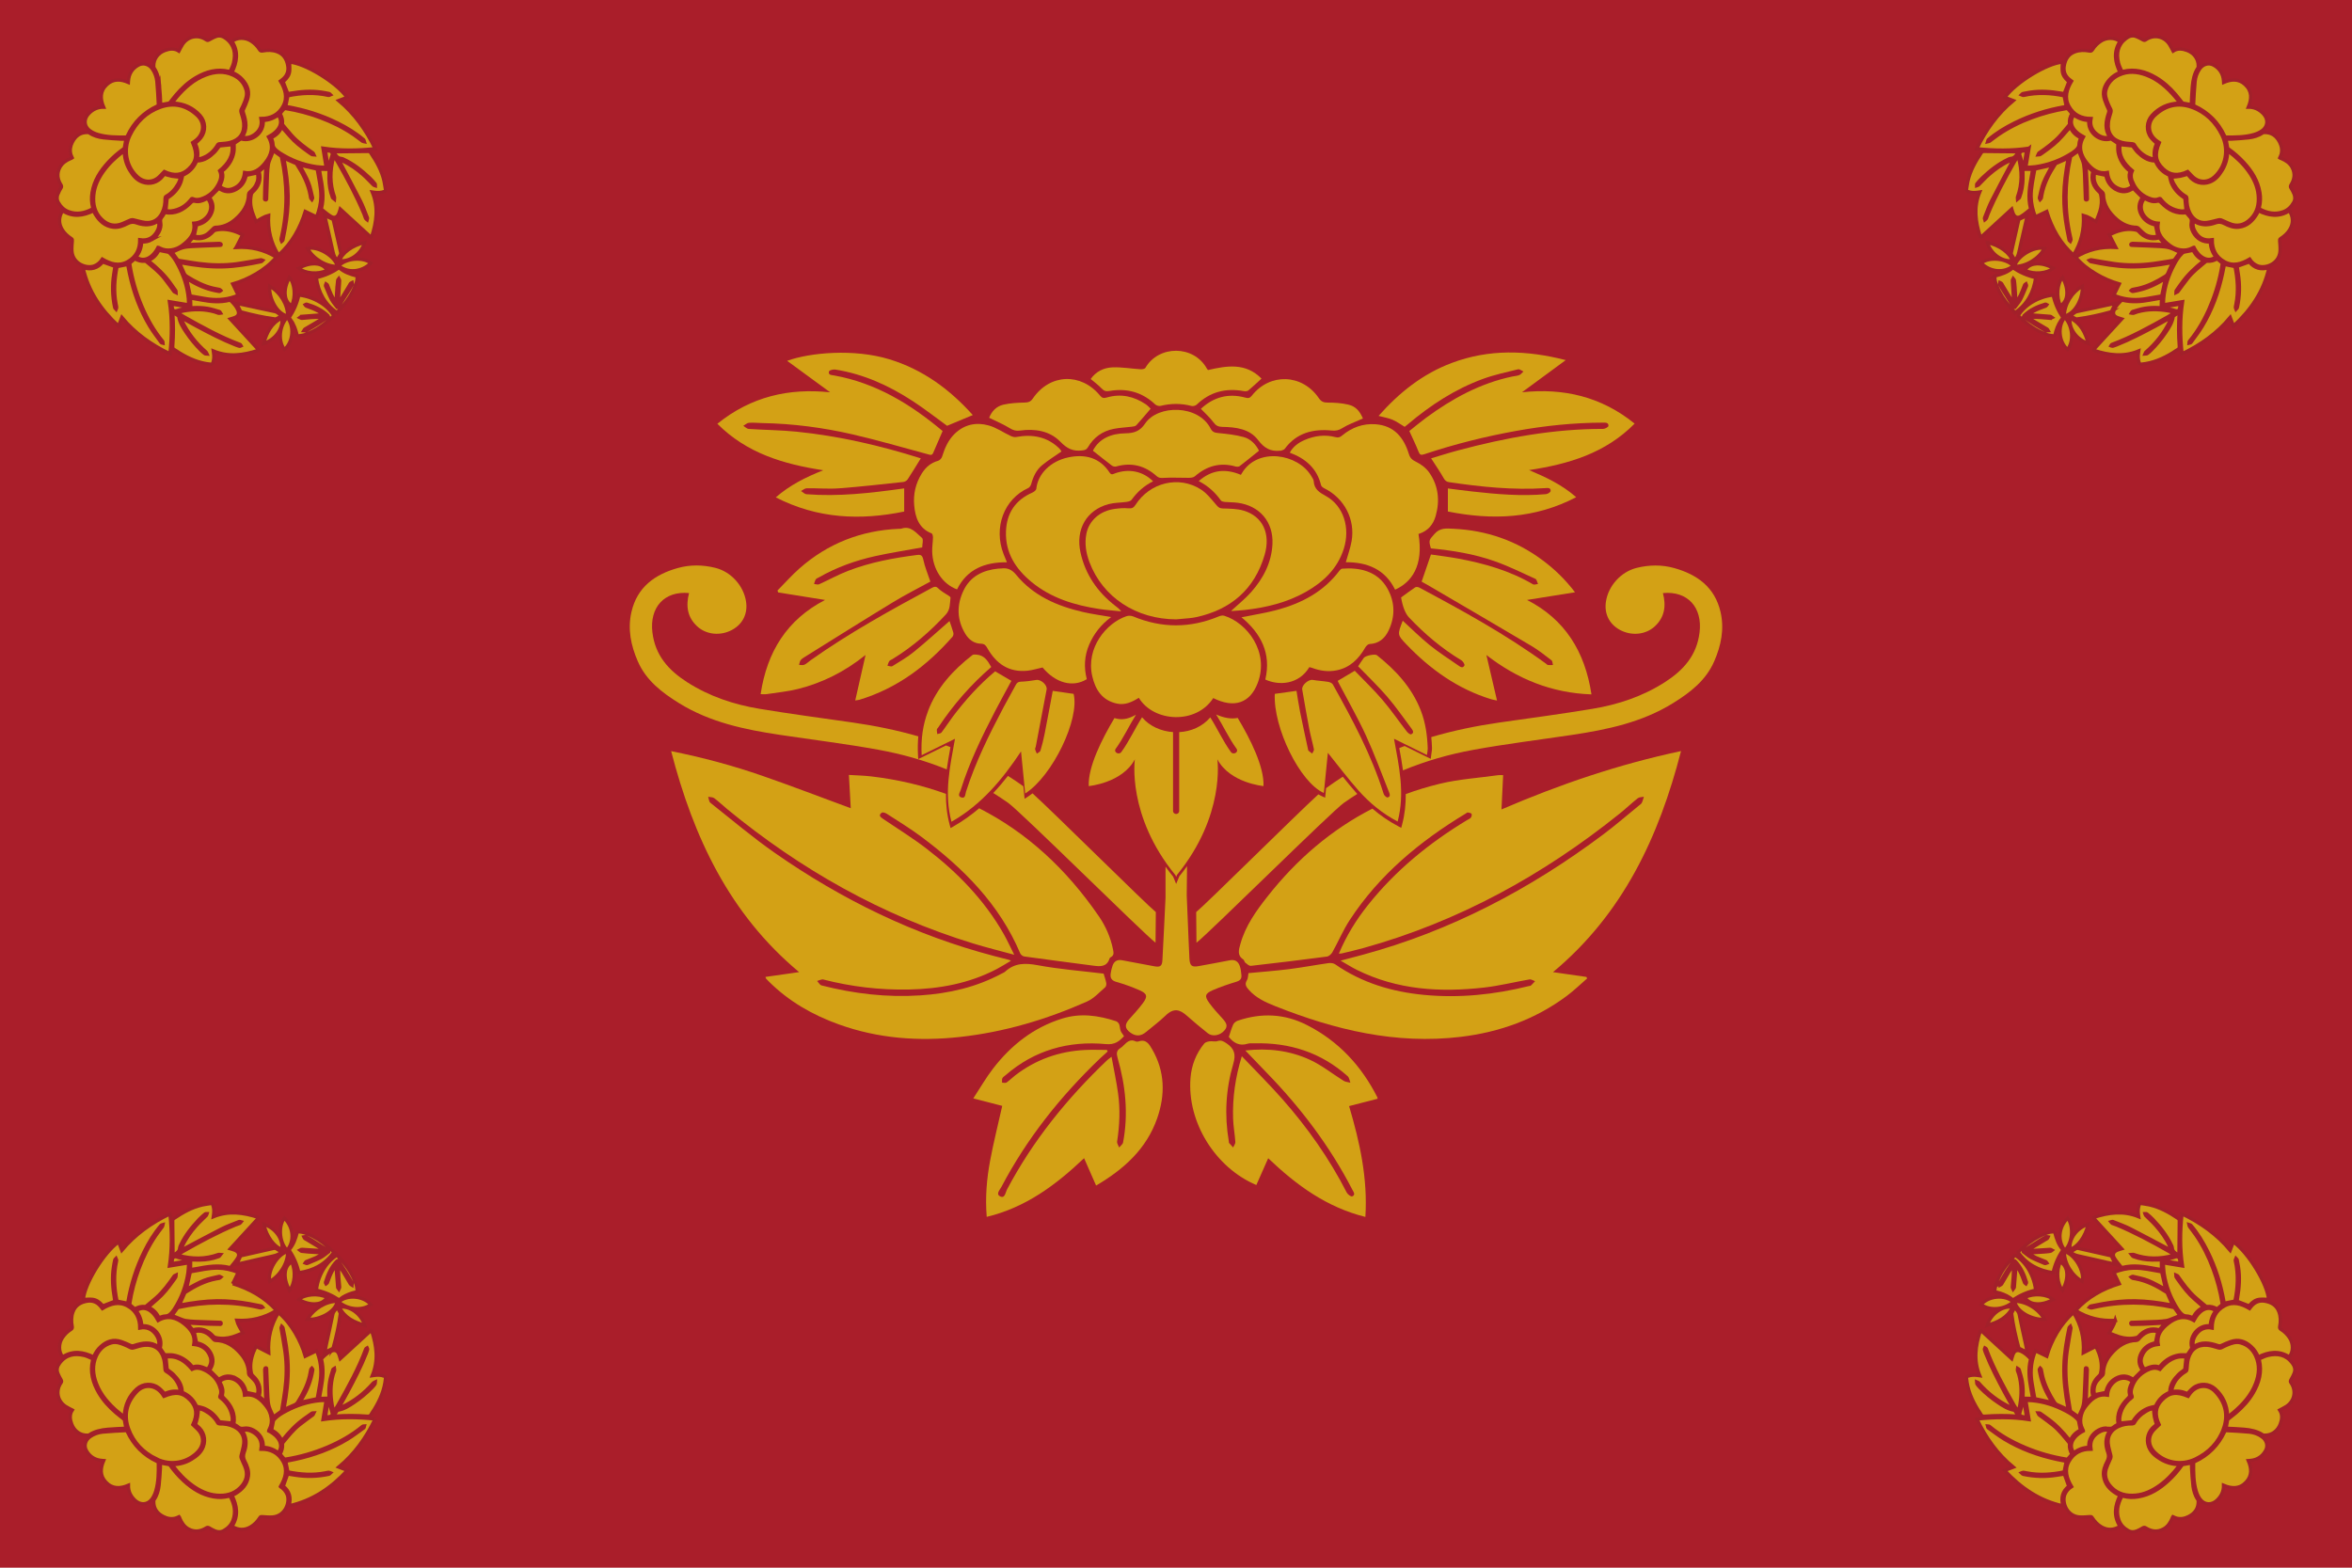 <?xml version="1.0" encoding="UTF-8"?>
<svg id="_레이어_2" data-name="레이어 2" xmlns="http://www.w3.org/2000/svg" viewBox="0 0 1420.05 946.7">
  <defs>
    <style>
      .cls-1 {
        fill: #aa1e2a;
      }

      .cls-1, .cls-2 {
        stroke-width: 0px;
      }

      .cls-2, .cls-3 {
        fill: #d3a115;
      }

      .cls-3 {
        stroke: #a2202a;
        stroke-miterlimit: 10;
        stroke-width: 2px;
      }
    </style>
  </defs>
  <g>
    <rect class="cls-1" width="1420.05" height="946.7"/>
    <g>
      <path class="cls-3" d="M226.47,856.9c-10.63-1.11-21-1.25-31.47.33.64-3.84,1.26-7.63,1.91-11.55-1.32.04-2.59.02-3.85.13-7.21.65-13.92,2.92-20.29,6.27-2.55,1.34-5.01,2.82-7.02,4.93-.31.32-.6.76-.69,1.19-.4,1.76-.71,3.53-1.08,5.43,2.69,1.26,4.94,3.31,6.17,6.43.18-.18.27-.25.33-.33,3.9-4.93,8.16-9.48,13.31-13.15,1.51-1.08,3-2.18,4.54-3.21.3-.2.81-.07,1.23-.1-.18.38-.35.76-.56,1.12-.06.11-.24.16-.36.24-2.59,1.93-5.23,3.81-7.77,5.81-3.8,3-6.75,6.81-9.83,10.5-.24.29-.5.71-.47,1.04.2,2.23-.33,4.26-1.46,6.08.75.92,1.43,1.83,2.2,2.64.26.27.79.49,1.15.44,8.66-1.37,17.04-3.77,25.11-7.19,7.7-3.26,14.94-7.32,21.41-12.67.23-.19.69-.1,1.04-.13-.1.36-.08.89-.31,1.06-3.25,2.33-6.41,4.8-9.82,6.87-9.86,5.96-20.55,9.84-31.8,12.25-1.91.41-3.83.77-5.56,1.11.43,2.16.85,4.25,1.29,6.42,7.4,1.51,15.01,2.09,22.68.57.68-.13,1.36-.32,2.04-.35.34-.02.7.25,1.05.39-.28.26-.56.53-.85.77-.07.06-.21.04-.32.07-6.7,1.43-13.43,1.61-20.19.53-1.6-.26-3.2-.5-4.55-.71-.91,2.54-1.76,4.91-2.64,7.38,3.81,3.01,4.89,6.99,3.46,11.83,14.21-3.16,25.46-10.87,35.21-21.42-1.83-.7-3.47-1.31-5.22-1.98,9.65-8.02,16.58-17.84,21.99-29.06Z"/>
      <path class="cls-3" d="M94.18,745.99c-4.29,6.31-7.64,13.1-10.3,20.24-2.49,6.7-4.34,13.57-5.46,20.63-.07.42.06,1.03.34,1.3.82.81,1.77,1.49,2.71,2.26,1.84-1.13,3.87-1.69,6.09-1.44.25.03.57-.13.78-.3,2.01-1.68,4.04-3.34,6-5.07,4.28-3.8,7.6-8.4,10.85-13.07.2-.29.72-.36,1.09-.54-.04.42.05.91-.14,1.23-.53.9-1.18,1.74-1.79,2.6-2.75,3.86-5.65,7.58-9.25,10.7-1.84,1.59-3.66,3.21-5.56,4.88,3.06,1.27,5.12,3.47,6.42,6.3,1.32-.36,2.57-.98,3.82-.99,1.95-.02,3.05-1.13,4.13-2.42.42-.5.83-1.02,1.18-1.57,4.4-6.81,7.24-14.23,8.4-22.26.28-1.91.29-3.86.42-5.86-4.05.67-7.81,1.29-11.61,1.92,1.57-10.53,1.44-20.89.32-31.46-11.26,5.41-21.05,12.4-29.07,21.99-.69-1.81-1.3-3.43-1.92-5.07-9.13,6.56-20.61,25.46-21.28,34.7,1.81-.03,3.66-.24,5.47-.05,2.38.25,4.22,1.65,5.81,3.4.22.24.77.46,1.04.35,2.2-.81,4.38-1.69,6.69-2.6-.07-.41-.17-1.09-.28-1.76-1.09-6.24-1.56-12.5-.59-18.8.23-1.47.48-2.95.81-4.4.07-.32.49-.57.75-.85.14.34.29.68.41,1.03.03.09-.02.21-.05.32-1.85,8.21-1.45,16.4.25,24.4,2.17.44,4.27.86,6.42,1.29.04-.18.11-.46.16-.74,1.82-10.6,5-20.76,9.78-30.41,2.81-5.68,6.07-11.09,10.22-15.92.23-.27.76-.28,1.15-.4-.08.38-.06.83-.27,1.12-1.29,1.8-2.71,3.51-3.95,5.34Z"/>
      <path class="cls-3" d="M94.49,881.03c8.79,4.28,19.01,2.22,25.23-4.67,3.04-3.36,3.49-8.07.88-11.75-1.11-1.56-2.71-2.78-4.18-4.26,2.81-6.02,2.3-10.71-1.66-14.84-4.46-4.65-8.68-5.26-15.81-2.29-.25-.38-.51-.76-.77-1.15-3.9-5.72-10.96-6.59-15.64-1.61-5.99,6.38-7.92,13.95-4.93,22.29,3.02,8.4,8.96,14.42,16.89,18.28Z"/>
      <path class="cls-3" d="M140.5,775.22c1.12-2.32,2.2-4.55,3.31-6.85-4.06-1.55-7.99-2.51-12.12-2.58-5.55-.1-10.9,1.25-16.32,2.14-.26.04-.56.57-.64.91-.61,2.58-1.17,5.17-1.75,7.76-.14.61-.34,1.21-.54,1.92.26-.08.37-.1.46-.15,3.39-1.74,6.68-3.72,10.19-5.14,2.94-1.18,6.15-1.72,9.25-2.48.28-.07.67.3,1.01.47-.26.23-.49.58-.8.68-.58.19-1.21.22-1.82.33-6.9,1.25-12.96,4.41-18.77,8.16-.17.11-.35.28-.43.47-1.08,2.42-2.14,4.84-3.21,7.29.3-.05.65-.11,1-.18,7.2-1.33,14.44-2.33,21.78-2.44,6.5-.09,12.94.6,19.33,1.72,2.47.43,4.94.92,7.39,1.44.28.06.49.48.73.74-.32.14-.64.42-.95.41-.57-.02-1.14-.19-1.71-.32-15.99-3.67-31.98-3.51-47.97-.02-.29.06-.65.19-.81.41-1.14,1.53-2.23,3.1-3.24,4.53,1.7.68,3.46,1.41,5.24,2.09.94.36,1.88.77,2.86.92,1.91.28,3.83.47,5.76.55,4.87.21,9.75.34,14.62.52.49.02,1.24-.23,1.22.65-.02.8-.71.58-1.17.57-2.22-.02-4.44-.03-6.66-.13-4.34-.2-8.69-.45-12.97-.68,1.16,1.33,2.37,2.71,3.61,4.13,4.97-1.36,9.1.08,12.51,3.94.33.37.89.64,1.39.75,3.49.77,6.97.54,10.35-.53,2.02-.64,3.96-1.51,6.04-2.31-1.55-2.56-3.06-4.82-3.79-7.6,8.67.5,16.62-1.39,24-5.97-7.26-8.04-16.25-13-26.38-16.14Z"/>
      <path class="cls-3" d="M183.13,843.31c-.71,1.24-1.43,2.48-2.07,3.59,3.31-.71,6.65-1.41,9.98-2.16.26-.06.56-.5.62-.81.51-2.72.96-5.45,1.44-8.17,1.09-6.17.86-12.25-1.26-18.2-.2-.57-.42-1.13-.69-1.84-2.34,1.14-4.55,2.22-6.85,3.34-1.45-5.03-3.53-9.77-6.19-14.25-2.68-4.52-5.89-8.61-9.96-12.13-4.52,7.41-6.45,15.35-5.91,24.29-2.67-1.37-5.1-2.61-7.6-3.9-.52,1.16-1.12,2.33-1.58,3.55-1.57,4.12-2.23,8.36-1.25,12.73.11.49.42,1.02.79,1.36,3.6,3.24,5.14,7.14,4,11.95-.06.24-.06.64.09.77,1.32,1.15,2.67,2.26,4.03,3.38-.12-1.36-.29-2.7-.35-4.04-.21-5.27-.4-10.55-.55-15.83,0-.33.3-.9.54-.95.71-.13.64.48.66.95,0,.18,0,.36,0,.55.22,5.53.4,11.06.7,16.58.1,1.84.29,3.74.83,5.48.67,2.12,1.76,4.1,2.65,6.11,1.19-.89,2.48-1.95,3.87-2.85.66-.42.98-.88,1.09-1.61.61-3.92,1.32-7.82,1.83-11.75,1.01-7.76,1.16-15.54.06-23.31-.66-4.72-1.57-9.4-2.33-14.11-.05-.32.24-.71.38-1.06.26.27.7.51.76.83,1.61,7.56,2.89,15.16,3.12,22.91.25,8.56-.84,17-2.39,25.39-.07.36-.1.73-.15,1.14,2.16-.98,4.15-1.94,6.2-2.78.92-.38,1.57-.9,2.1-1.75,3.08-4.93,5.74-10.03,7.11-15.73.33-1.38.53-2.79.84-4.17.05-.24.39-.42.6-.62.2.25.46.48.57.77.08.21-.05.5-.09.75-.9,5.55-2.83,10.73-5.61,15.61Z"/>
      <path class="cls-3" d="M147.18,871.8c.49-4.54-1.71-8.16-5.82-10.18-2.77-1.36-5.72-1.82-8.79-1.76-.38,0-.96-.22-1.12-.52-1.76-3.19-4.35-5.52-7.48-7.28-1.45-.82-3.01-1.43-4.17-1.29-.17,1.72-.23,3.32-.52,4.89-.29,1.55-.82,3.05-1.26,4.65.33.26.73.58,1.14.89,3.89,2.97,5.33,7.82,3.64,12.39-1.29,3.52-4.03,5.71-7.08,7.58-3.54,2.17-7.43,3.26-11.74,3.31.18.3.25.47.36.61,3.42,4.52,7.25,8.64,11.88,11.95,4.35,3.11,9.06,5.4,14.47,5.88,5.45.48,10.44-.6,14.43-4.66,3.69-3.75,4.77-8.04,2.61-12.97-.7-1.6-1.46-3.17-2.1-4.78-.18-.44-.16-1.02-.06-1.5.52-2.41,1.34-4.77,1.6-7.2Z"/>
      <path class="cls-3" d="M71.48,852.81c1.11.95,2.29,1.83,3.57,2.85.02-.42.03-.6.04-.78.3-6.41,2.73-11.84,7.5-16.17,3.73-3.37,9.39-3.63,13.35-.55,1.27.99,2.32,2.28,3.51,3.46,2.92-1.41,5.98-1.94,9.44-1.17-.17-.98-.21-1.75-.44-2.46-1.41-4.31-4.23-7.48-8.06-9.78-.61-.37-.7-.72-.75-1.35-.19-2.13-.26-4.31-.82-6.35-1.56-5.76-5.68-8.65-11.61-8.12-2.14.19-4.25.9-6.33,1.52-.83.24-1.48.28-2.25-.13-1.15-.62-2.34-1.18-3.55-1.67-2.51-1.03-5.1-1.93-7.84-1.17-4.26,1.17-7.26,3.95-9.07,7.9-2.51,5.48-2.06,11.06.03,16.56,2.7,7.11,7.59,12.58,13.28,17.42Z"/>
      <path class="cls-3" d="M118.57,766.11c6.64-1.25,13.27-2.4,20.02-.7.22.06.62-.05.75-.22,1.43-1.82,3.01-3.56,4.18-5.54,1.23-2.09.47-3.75-1.82-4.69-.89-.37-1.84-.59-2.69-.85,5.68-6.19,11.34-12.37,17.01-18.54l-.21-.44c-8.92-2.87-17.87-4.14-27.05-.33.08-.57.17-1.06.23-1.55.24-1.94.17-3.84-.53-5.7-.23-.6-.52-.87-1.21-.75-1.68.31-3.39.47-5.05.85-6.27,1.43-11.77,4.51-17.05,8.06-.71.48-.88.93-.87,1.76.1,6.07.14,12.15.18,18.22,0,.77-.07,1.55-.1,2.4.29-.17.45-.26.61-.35,1.75-.96,3.43-1.96,3.54-4.31.02-.52.33-1.03.56-1.52,2.76-5.91,6.77-10.92,11.22-15.61,1.12-1.18,2.39-2.24,3.64-3.29.22-.18.7-.04,1.06-.05-.11.33-.13.75-.35.98-2.09,2.13-4.33,4.11-6.29,6.34-3.23,3.7-6.12,7.68-8.19,12.17-.35.75-.57,1.56-.92,2.54.45-.22.65-.31.84-.41,7.93-4.19,15.82-8.47,23.82-12.53,3.39-1.72,7.01-2.99,10.55-4.41.29-.11.73.17,1.1.26-.24.3-.43.72-.74.86-.89.4-1.86.63-2.76,1.01-10.85,4.53-21.18,10.08-31.38,15.89-1.17.67-2.3,1.4-3.57,2.19.35.14.47.21.61.25,8.1,2.24,16.15,2.35,24.14-.53.39-.14.89.03,1.34.06-.28.35-.54.72-.85,1.04-.14.14-.39.18-.6.25-3.54,1.36-7.24,1.9-11.01,1.98-4.83.11-9.6-.25-14.19-1.92-.94-.34-2.24.28-2.42,1.26-.16.91-.25,1.83-.38,2.83,3.78-.63,7.47-1.25,11.36-1.9-.02,1.88-.04,3.65-.06,5.53,1.19-.2,2.37-.37,3.54-.59Z"/>
      <path class="cls-3" d="M231.83,831c-1.88-.65-3.78-.7-5.71-.43-.45.06-.9.12-1.38.19,3.82-9.19,2.57-18.12-.31-27-.17-.07-.33-.13-.5-.2-6.15,5.65-12.3,11.3-18.48,16.97-.28-.89-.5-1.8-.84-2.67-.86-2.23-2.39-2.86-4.61-1.92-2.22.95-3.95,2.57-5.61,4.26-.2.2-.28.67-.21.96,1.32,5.51.87,10.99-.15,16.47-.42,2.28-.8,4.57-1.2,6.87,1.87-.06,3.64-.11,5.56-.17-.67,4.01-1.29,7.71-1.92,11.49.81-.12,1.49-.22,2.17-.31,1.77-.24,2.37-1.24,1.76-2.91-.21-.58-.4-1.17-.55-1.77-1.34-5.4-1.66-10.88-.82-16.36.39-2.53,1.24-4.99,1.95-7.46.08-.28.6-.44.92-.65.06.38.24.79.15,1.13-.21.8-.6,1.56-.83,2.36-1.76,6.18-1.73,12.43-.64,18.71.22,1.26.61,2.49.92,3.73,1.07-1.29,1.89-2.57,2.63-3.9,6.18-10.99,12.32-22,16.72-33.87.09-.24.52-.36.79-.53.12.3.39.64.32.9-.21.84-.52,1.67-.84,2.48-3.15,7.99-7.12,15.59-11.16,23.15-1.71,3.21-3.53,6.37-5.35,9.63.24-.03.39-.02.52-.06.48-.16.98-.29,1.44-.5,7.33-3.49,13.57-8.4,18.89-14.52.25-.28.74-.36,1.11-.53-.04.42.07.94-.14,1.24-.56.8-1.21,1.55-1.89,2.25-3.33,3.38-6.97,6.4-10.91,9.04-2.96,1.98-5.96,3.93-9.59,4.5-.16.02-.36.13-.44.26-.7,1.07-1.38,2.15-2.12,3.32.32.02.47.05.61.04,6.58-.49,13.17-.46,19.75.04,1.05.08,1.68-.15,2.17-1.1.54-1.02,1.28-1.94,1.89-2.93,3.56-5.8,6.21-11.92,6.85-18.79.08-.84-.18-1.16-.91-1.42Z"/>
      <path class="cls-3" d="M56.57,819.45c.94-2.51,2.37-4.58,4.29-6.32,3.58-3.24,7.63-4.6,12.35-2.96,1.88.65,3.73,1.42,5.52,2.29.85.41,1.5.34,2.34.06,4.92-1.65,9.82-2.5,14.5.72.84-2.21.3-4.97-1.67-7.6-2.37-3.16-5.56-4.44-9.5-3.66-.01-5.9-2.25-10.53-7.43-13.35-5.31-2.89-10.33-1.24-15.16,1.61-.21-.27-.38-.46-.52-.66-2.14-2.99-5.05-4.41-8.69-3.81-3.9.65-7.07,2.47-8.52,6.43-1.04,2.85-1.05,5.78-.5,8.72.17.91.05,1.42-.8,1.94-2.06,1.28-3.76,2.97-5.1,5.01-2.37,3.62-2.31,8.42.13,11.54,6.22-4.04,12.47-3.06,18.73.04Z"/>
      <path class="cls-3" d="M169.28,897.74c2.87-4.93,4.53-9.94,1.57-15.26-2.85-5.12-7.45-7.4-13.25-7.34.83-5.35-1.62-8.24-4.57-10.09-2.03-1.28-4.26-1.92-6.68-1.15.47.95.97,1.76,1.31,2.63,1.37,3.51,1.01,7.07-.22,10.46-.73,2.03-.55,3.64.42,5.5,1.42,2.72,2.53,5.62,2.14,8.78-.63,5-3.73,8.28-7.85,10.77-.64.39-1.35.66-2.04.98,3.12,6.3,4.03,12.54-.02,18.75,3.81,2.28,7.47,2.41,11.1.35,2.43-1.38,4.25-3.41,5.75-5.72.39-.6.72-.56,1.32-.52,2.1.14,4.22.37,6.3.21,7.82-.62,10.66-9.14,8.79-13.64-.83-1.99-2.19-3.49-4.06-4.7Z"/>
      <path class="cls-3" d="M95.62,883.49c0-.3-.41-.73-.73-.88-8.22-3.81-14.2-9.84-18.02-18.04-.14-.31-.61-.68-.91-.66-4.65.25-9.3.44-13.93.89-2.68.26-5.24,1.17-7.52,2.72-2.94,2-4.01,5.47-2.32,8.51,2.06,3.69,5.32,5.66,9.57,5.94.27.02.53.04.84.06-1.98,4.63-2.31,9.06,1.28,12.94,3.91,4.22,8.61,4.08,13.65,1.95-.07,3.75,1.43,6.63,3.96,9.05,3.23,3.09,7.6,2.88,10.23-.71,1.07-1.46,1.84-3.23,2.35-4.98,1.59-5.48,1.57-11.15,1.53-16.8Z"/>
      <path class="cls-3" d="M53.84,866.48c3.39-2.25,7.24-2.99,11.16-3.35,3.65-.33,7.33-.43,11.02-.63-.29-1.62-.56-3.26-.89-4.89-.06-.28-.3-.56-.53-.75-1.52-1.24-3.11-2.4-4.6-3.68-4.09-3.5-7.7-7.43-10.42-12.09-3.58-6.13-5.36-12.62-3.66-19.75.07-.29-.3-.9-.6-1.04-1.49-.66-2.98-1.4-4.55-1.77-5.74-1.36-10.84-.46-14.65,4.53-1.35,1.77-2.08,3.74-1.32,5.91.54,1.53,1.35,2.97,2.13,4.39.34.63.36,1.04-.06,1.64-3.38,4.86-2.18,11.08,2.78,14.32,1.26.83,2.66,1.46,4.03,2.2-1.77,2.7-1.45,5.54-.41,8.36,1.58,4.33,5.25,6.93,9.53,6.82.35,0,.76-.04,1.04-.22Z"/>
      <path class="cls-3" d="M139.21,904.07c-.29-.56-.67-.61-1.25-.46-2.9.75-5.82.81-8.77.34-7.21-1.16-13.06-4.88-18.31-9.71-3.06-2.81-5.79-5.94-8.19-9.34-.15-.22-.42-.45-.67-.49-1.67-.32-3.35-.6-5.24-.93.03.99.13,1.94.07,2.88-.23,3.59-.39,7.2-.82,10.77-.36,3-1.19,5.91-2.94,8.47-.21.3-.26.76-.26,1.14-.06,4.31,2.15,7.21,5.84,9.08,2.33,1.18,4.82,1.66,7.41.93.71-.2,1.37-.57,2.04-.86.09.11.15.16.17.23.11.27.2.55.31.81,1.14,2.67,2.68,5.04,5.31,6.44,3.61,1.92,7.17,1.46,10.55-.66.67-.42,1.15-.47,1.84-.05,1.11.68,2.27,1.31,3.47,1.82,1.79.75,3.63.79,5.36-.2,2.54-1.44,4.52-3.44,5.54-6.22,1.77-4.88.87-9.51-1.46-13.99Z"/>
      <path class="cls-3" d="M132.91,838.07c-1.52-4.79-4.66-8.24-9.08-10.52-2.53-1.3-5.18-1.94-7.89-.64-4.19-4.98-9-8.42-15.76-7.42.25,2.53.45,4.8.71,7.07.03.29.29.62.53.81,1.1.89,2.34,1.64,3.32,2.64,2.83,2.87,5.14,6.04,5.27,10.32,0,.23.29.56.52.67,3.86,1.74,6.58,4.58,8.08,8.2,1.81.48,3.41.72,4.85,1.33,3.64,1.55,6.46,4.13,8.61,7.45.18.27.47.62.74.66,2.33.27,4.67.48,7.25.72.06-.99.31-2.16.16-3.27-.66-4.83-2.98-8.75-6.82-11.76-.4-.31-.98-.48-.6-1.26.78-1.63.64-3.34.11-5.01Z"/>
      <path class="cls-3" d="M97,814.54c.84,1.3,1.73,2.57,2.45,3.64,1.82.03,3.62-.17,5.32.14,4.21.77,7.7,2.9,10.57,6.09.39.43.6,1.18,1.53.9,1.84-.55,3.68-.29,5.47.32,1.02.35,2,.79,3.03,1.19,1.78-2.27,2.48-4.76,1.54-7.49-1.63-4.69-5.19-6.95-9.92-7.47,1.03-5.59-1.97-9.32-5.79-12.41-4.73-3.82-9.98-5.32-15.72-2.02-3.7-6.86-8.61-9.09-13.21-5.93,2.01,2.69,3.15,5.73,3.3,9.06.49.01.85.02,1.21.03,6.5.06,11.63,6.7,10.04,12.98-.07.29.01.71.18.97Z"/>
      <path class="cls-3" d="M163.7,855.93c-.38-2.31-1.25-4.43-2.63-6.28-3.34-4.43-7.12-8.13-13.45-7.13-.22-3.24-1.57-5.94-4.07-8.09-2.83-2.43-6.92-2.88-9.83-1-.71.46-1.15.86-.6,1.89,1.08,2.01,1.78,4.23,1.22,6.51-.31,1.29.2,1.83,1,2.61,4.36,4.28,6.97,9.24,5.83,15.63.79.46,1.77.86,2.51,1.51,1.08.96,2.07,1.21,3.57.91,3.69-.74,8.41,1.92,10.38,5.48,1.04,1.87,1.42,3.86,1.29,6.04,3.42.09,6.41,1.28,9.09,3.25,3.31-4.33.82-9.81-5.86-13.16,0-.04-.02-.08,0-.11.16-.33.31-.65.48-.97,1.17-2.24,1.48-4.61,1.08-7.09Z"/>
      <path class="cls-3" d="M142.59,832.3c3.52,1.92,5.38,5.07,6.04,8.55,2.37.51,4.51.96,6.69,1.43.93-2.25.48-5.8-1.33-8.14-.99-1.28-2.24-2.37-3.35-3.57-.25-.27-.54-.64-.54-.96-.04-4.62-1.77-8.59-4.73-12.03-4.03-4.69-8.83-7.99-15.31-8.13-.39,0-.88-.3-1.14-.61-1.55-1.82-3.22-3.47-5.49-4.37-2.13-.85-4.27-.83-6.18-.31.49,2.31.94,4.45,1.43,6.77,3.56.64,6.67,2.55,8.58,6.08,1.97,3.65,1.67,7.19-.75,10.39,1.91,1.91,3.75,3.75,5.62,5.62,3.27-2.42,6.81-2.7,10.46-.71Z"/>
      <path class="cls-3" d="M206.44,783.69c2.57-1.71,5.41-2.78,8.41-3.46.61-.14.92-.37.81-1.01-.22-1.25-.31-2.55-.72-3.73-2.26-6.59-6.3-12.05-11.04-17.05-.45-.48-.74-.3-1.19,0-4.66,3.26-7.76,7.68-9.8,12.92-.96,2.47-1.6,5.03-1.89,7.73,5.04,1.09,9.58,3.13,13.74,5.93.61-.49,1.11-.96,1.68-1.34ZM203.88,777.39c-.38-4.38-.69-8.77-1.03-13.24-1.58,1.94-2.72,4.15-3.68,6.47-.55,1.34-.98,2.73-1.53,4.08-.1.25-.49.39-.75.58-.14-.28-.47-.62-.4-.84,1.47-4.84,3.45-9.41,7.1-13.06.05-.05.13-.05.44-.17,1.46,2.12,3.01,4.26,4.42,6.48,1.42,2.24,2.69,4.57,4.02,6.86.05.09.13.2.13.3,0,.41-.04.82-.07,1.22-.33-.21-.78-.34-.96-.63-1.43-2.36-2.78-4.77-4.21-7.13-.89-1.47-1.88-2.89-2.83-4.33-.1.03-.21.05-.31.08.11,2.49.19,4.99.35,7.48.12,1.92.38,3.84.5,5.76.02.37-.31.76-.48,1.14-.24-.35-.67-.68-.7-1.04Z"/>
      <path class="cls-3" d="M201.62,756.09c-1.25-1.11-2.39-2.18-3.58-3.18-3.77-3.18-7.84-5.9-12.43-7.76-1.94-.79-3.94-1.44-6.09-1.23-1.01,3.94-2.19,7.71-5.03,10.84,2.82,4.23,4.86,8.77,5.95,13.8,8.8-1.26,15.98-5.01,21.17-12.47ZM182.21,754.46c4.07.23,8.13.51,12.19.77.36.02.71-.01,1.07-.02.05-.11.09-.22.14-.33-3.44-2.08-6.89-4.15-10.33-6.23-.44-.26-.93-.45-1.31-.77-.24-.21-.32-.61-.48-.92.35-.05.78-.24,1.04-.11,1.32.68,2.63,1.4,3.89,2.18,3.34,2.1,6.66,4.24,9.99,6.36,0,.18.01.35.02.53-1.59,1.17-3.07,2.55-4.8,3.46-2.52,1.33-5.22,2.34-7.84,3.47-.2.09-.43.2-.63.16-.31-.05-.6-.21-.9-.33.2-.28.35-.7.62-.81,2-.84,4.08-1.53,6.04-2.45,1.59-.75,3.05-1.75,4.83-2.8-3.4-.2-6.44-.36-9.47-.56-1.41-.09-2.83-.24-4.23-.44-.33-.05-.62-.43-.93-.66.36-.18.74-.53,1.09-.51Z"/>
      <path class="cls-3" d="M201.27,813.66c1.78-6.6,3.27-13.26,4.17-20.04.04-.33,0-.72-.14-1.02-.51-1.03-1.08-2.04-1.7-3.19-.86,1.51-2.28,2.45-2.64,4.26-1.19,5.98-2.56,11.93-3.84,17.9-.37,1.72-.7,3.45-1.02,5.04,1.58-.74,3.13-1.46,4.67-2.23.24-.12.44-.45.51-.73Z"/>
      <path class="cls-3" d="M165.11,758.42c1.9-.41,3.56-1.11,4.93-2.51-1.03-.56-2.07-1.01-2.97-1.66-.64-.46-1.21-.52-1.92-.36-6.41,1.46-12.83,2.9-19.24,4.35-.26.06-.61.2-.71.4-.76,1.58-1.48,3.18-2.2,4.76.18-.03.52-.06.86-.14,7.08-1.62,14.16-3.3,21.26-4.85Z"/>
      <path class="cls-3" d="M204.48,786.19c5.56,4.76,14.07,5.49,19.44,1.64-4.53-5.32-14.29-6.17-19.44-1.64Z"/>
      <path class="cls-3" d="M171.67,735.6c-3.77,4.95-2.95,14.84,1.66,19.42,4.41-5.27,4.1-13.66-1.66-19.42Z"/>
      <path class="cls-3" d="M203.7,785.85c-6.6-.14-14.34,4.34-18.04,10.89,6.86.43,16.59-4.07,18.04-10.89Z"/>
      <path class="cls-3" d="M173.69,755.82c-6.12,1.4-12.35,11.76-10.83,18.01,6.09-3.35,10.99-11.08,10.83-18.01Z"/>
      <path class="cls-3" d="M159.35,739.38c1.48,7.28,6.48,13.92,10.96,15.05.57-6.81-4.61-13.1-10.96-15.05Z"/>
      <path class="cls-3" d="M220.24,800.32c-2.38-7.22-9.21-11.84-15.34-11,3.14,6.45,8.85,9.13,15.34,11Z"/>
      <path class="cls-3" d="M191.11,787.33c2.65-.28,4.83-1.47,6.42-3.81-5.41-2.7-13.51-1.96-17.21,1.27,3.42,1.7,6.92,2.96,10.8,2.55Z"/>
      <path class="cls-3" d="M176.09,762.06c-1.88.97-3.39,3.21-3.79,5.67-.66,4.12.67,7.81,2.47,11.53,3.16-3.87,3.99-11.59,1.32-17.21Z"/>
      <path class="cls-3" d="M69.38,160.85c-2.53-.91-4.91-1.76-7.38-2.64-3.01,3.81-6.99,4.89-11.83,3.46,3.16,14.21,10.87,25.46,21.42,35.21.69-1.83,1.31-3.47,1.98-5.22,8.02,9.65,17.84,16.58,29.06,21.99,1.11-10.63,1.25-21-.33-31.47,3.84.64,7.63,1.26,11.55,1.91-.04-1.32-.02-2.59-.13-3.85-.65-7.21-2.92-13.92-6.27-20.29-1.34-2.55-2.82-5.01-4.93-7.02-.32-.31-.76-.6-1.19-.69-1.76-.4-3.53-.71-5.43-1.08-1.26,2.69-3.31,4.94-6.43,6.17.18.18.25.27.33.33,4.93,3.9,9.48,8.16,13.15,13.31,1.08,1.51,2.18,3,3.21,4.54.2.3.07.81.1,1.23-.38-.18-.76-.35-1.12-.56-.11-.06-.16-.24-.24-.36-1.93-2.59-3.81-5.23-5.81-7.77-3-3.8-6.81-6.75-10.5-9.83-.29-.24-.71-.5-1.04-.47-2.23.2-4.26-.33-6.08-1.46-.92.75-1.83,1.43-2.64,2.2-.27.26-.49.79-.44,1.15,1.37,8.66,3.77,17.04,7.19,25.11,3.26,7.7,7.32,14.94,12.67,21.41.19.23.1.69.13,1.04-.36-.1-.89-.08-1.06-.31-2.33-3.25-4.8-6.41-6.87-9.82-5.96-9.86-9.84-20.55-12.25-31.8-.41-1.91-.77-3.83-1.11-5.56-2.16.43-4.25.85-6.42,1.29-1.51,7.4-2.09,15.01-.57,22.68.13.68.32,1.36.35,2.04.02.34-.25.7-.39,1.05-.26-.28-.53-.56-.77-.85-.06-.07-.04-.21-.07-.32-1.43-6.7-1.61-13.43-.53-20.19.26-1.6.5-3.19.71-4.55Z"/>
      <path class="cls-3" d="M174.9,43.01c-.25,2.38-1.65,4.22-3.4,5.81-.24.22-.46.77-.35,1.04.81,2.2,1.69,4.38,2.6,6.69.41-.07,1.09-.17,1.76-.28,6.24-1.09,12.5-1.56,18.8-.59,1.47.23,2.95.48,4.4.81.32.07.57.49.85.75-.34.14-.68.29-1.03.41-.09.03-.21-.02-.32-.05-8.21-1.85-16.4-1.45-24.4.25-.44,2.17-.86,4.27-1.29,6.42.18.04.46.11.74.16,10.6,1.82,20.76,5,30.41,9.78,5.68,2.81,11.09,6.07,15.92,10.22.27.23.27.76.4,1.15-.38-.08-.83-.06-1.12-.27-1.8-1.29-3.51-2.71-5.34-3.95-6.31-4.29-13.1-7.64-20.24-10.3-6.7-2.49-13.57-4.34-20.63-5.46-.42-.07-1.03.06-1.3.34-.81.82-1.49,1.77-2.26,2.71,1.13,1.84,1.69,3.87,1.44,6.09-.03.25.13.57.3.78,1.68,2.01,3.34,4.04,5.07,6,3.8,4.28,8.4,7.6,13.07,10.85.29.2.36.72.54,1.09-.42-.04-.91.05-1.23-.14-.9-.53-1.74-1.18-2.6-1.79-3.86-2.75-7.58-5.65-10.7-9.25-1.59-1.84-3.21-3.66-4.88-5.56-1.27,3.06-3.47,5.12-6.3,6.42.36,1.32.98,2.57.99,3.82.02,1.95,1.13,3.05,2.42,4.13.5.42,1.02.83,1.57,1.18,6.81,4.4,14.23,7.24,22.26,8.4,1.91.28,3.86.29,5.86.42-.67-4.05-1.29-7.81-1.92-11.61,10.53,1.57,20.89,1.44,31.46.32-5.41-11.26-12.4-21.05-21.99-29.07,1.81-.69,3.43-1.3,5.07-1.92-6.56-9.13-25.46-20.61-34.7-21.28.03,1.81.24,3.66.05,5.47Z"/>
      <path class="cls-3" d="M78.49,81.66c-4.28,8.79-2.22,19.01,4.67,25.23,3.36,3.03,8.07,3.49,11.75.87,1.56-1.11,2.78-2.71,4.26-4.18,6.02,2.81,10.71,2.3,14.84-1.66,4.65-4.46,5.26-8.67,2.29-15.81.38-.25.76-.51,1.15-.77,5.72-3.9,6.59-10.96,1.61-15.64-6.38-5.99-13.95-7.92-22.29-4.93-8.4,3.02-14.42,8.96-18.28,16.89Z"/>
      <path class="cls-3" d="M190.68,101.9c-2.58-.61-5.17-1.17-7.76-1.75-.61-.14-1.21-.34-1.92-.54.08.26.1.37.15.46,1.74,3.39,3.72,6.68,5.13,10.19,1.18,2.94,1.72,6.14,2.48,9.25.07.28-.3.67-.47,1.01-.23-.27-.58-.49-.68-.8-.19-.58-.22-1.21-.33-1.82-1.25-6.9-4.41-12.96-8.16-18.77-.11-.17-.28-.35-.47-.43-2.42-1.08-4.84-2.14-7.29-3.21.05.3.11.65.17,1,1.33,7.2,2.33,14.45,2.44,21.78.09,6.5-.6,12.94-1.72,19.33-.43,2.47-.92,4.94-1.44,7.39-.06.28-.48.49-.74.73-.14-.32-.42-.64-.41-.95.02-.57.19-1.14.32-1.71,3.67-15.99,3.51-31.98.02-47.97-.06-.29-.19-.65-.41-.82-1.53-1.14-3.1-2.23-4.53-3.24-.68,1.7-1.41,3.46-2.09,5.24-.36.94-.77,1.88-.92,2.86-.28,1.91-.47,3.83-.55,5.76-.21,4.87-.34,9.75-.52,14.62-.02.49.23,1.24-.65,1.22-.8-.02-.58-.71-.57-1.17.02-2.22.03-4.44.13-6.66.2-4.34.45-8.69.68-12.97-1.33,1.16-2.71,2.37-4.13,3.61,1.36,4.97-.08,9.1-3.94,12.51-.37.33-.64.89-.75,1.39-.77,3.49-.54,6.97.53,10.35.64,2.02,1.51,3.96,2.31,6.04,2.56-1.55,4.82-3.06,7.6-3.79-.5,8.67,1.39,16.62,5.97,24,8.04-7.26,13-16.25,16.14-26.38,2.32,1.12,4.55,2.2,6.85,3.31,1.55-4.06,2.51-7.99,2.58-12.12.1-5.55-1.25-10.9-2.14-16.32-.04-.26-.57-.56-.91-.64Z"/>
      <path class="cls-3" d="M142.56,149.4c1.37-2.67,2.61-5.1,3.9-7.6-1.16-.52-2.33-1.12-3.55-1.58-4.12-1.57-8.36-2.23-12.73-1.25-.49.11-1.02.42-1.36.79-3.24,3.6-7.14,5.14-11.95,4-.24-.06-.64-.06-.77.09-1.15,1.32-2.26,2.67-3.38,4.03,1.36-.12,2.7-.29,4.04-.35,5.27-.21,10.55-.4,15.83-.55.33,0,.9.3.95.54.13.71-.48.64-.95.66-.18,0-.36,0-.55,0-5.53.22-11.06.4-16.58.7-1.84.1-3.74.29-5.48.83-2.12.67-4.1,1.76-6.11,2.65.89,1.19,1.95,2.48,2.85,3.87.42.66.88.97,1.61,1.09,3.92.6,7.82,1.32,11.75,1.83,7.76,1.01,15.54,1.16,23.31.06,4.72-.66,9.4-1.57,14.11-2.33.32-.05.71.24,1.06.37-.27.26-.51.7-.83.76-7.56,1.61-15.16,2.89-22.91,3.12-8.56.25-17-.84-25.39-2.39-.36-.07-.73-.1-1.14-.15.98,2.16,1.94,4.15,2.78,6.2.38.92.9,1.57,1.75,2.1,4.93,3.08,10.03,5.75,15.73,7.11,1.38.33,2.79.53,4.17.84.24.05.42.39.62.6-.25.2-.48.46-.77.57-.21.08-.5-.05-.75-.09-5.55-.9-10.73-2.83-15.61-5.61-1.24-.71-2.48-1.43-3.59-2.07.71,3.31,1.41,6.65,2.16,9.98.06.26.5.56.81.62,2.72.51,5.45.96,8.17,1.44,6.17,1.09,12.25.86,18.2-1.26.57-.2,1.13-.42,1.84-.69-1.14-2.34-2.22-4.55-3.34-6.85,5.03-1.45,9.77-3.53,14.25-6.19,4.52-2.68,8.61-5.89,12.13-9.96-7.41-4.52-15.35-6.45-24.29-5.91Z"/>
      <path class="cls-3" d="M74.44,91.52c-4.52,3.42-8.64,7.25-11.95,11.88-3.11,4.35-5.4,9.06-5.88,14.47-.48,5.45.6,10.44,4.66,14.43,3.75,3.69,8.04,4.77,12.97,2.61,1.6-.7,3.17-1.46,4.78-2.1.44-.18,1.02-.16,1.5-.06,2.41.52,4.77,1.34,7.2,1.6,4.54.49,8.16-1.71,10.18-5.82,1.37-2.77,1.82-5.72,1.76-8.79,0-.38.22-.96.52-1.12,3.19-1.76,5.52-4.35,7.28-7.48.82-1.45,1.43-3.01,1.29-4.17-1.72-.17-3.32-.23-4.89-.52-1.55-.29-3.05-.82-4.65-1.26-.26.33-.58.73-.89,1.14-2.97,3.89-7.82,5.33-12.39,3.64-3.52-1.29-5.71-4.03-7.58-7.08-2.17-3.54-3.26-7.43-3.31-11.73-.3.18-.47.25-.61.36Z"/>
      <path class="cls-3" d="M147.42,62.25c1.03-2.51,1.93-5.1,1.17-7.84-1.17-4.26-3.95-7.26-7.9-9.07-5.48-2.51-11.06-2.06-16.56.03-7.11,2.7-12.58,7.59-17.42,13.28-.95,1.11-1.83,2.29-2.85,3.57.42.02.6.03.78.04,6.41.3,11.84,2.73,16.17,7.5,3.37,3.73,3.63,9.39.55,13.35-.99,1.27-2.28,2.32-3.46,3.51,1.41,2.92,1.94,5.98,1.17,9.44.98-.17,1.75-.21,2.46-.44,4.31-1.41,7.48-4.23,9.78-8.06.37-.61.72-.7,1.35-.75,2.13-.19,4.31-.26,6.35-.82,5.76-1.56,8.65-5.68,8.12-11.61-.19-2.14-.9-4.25-1.52-6.33-.24-.83-.28-1.48.13-2.25.62-1.15,1.18-2.34,1.67-3.55Z"/>
      <path class="cls-3" d="M231.89,109.37c-1.43-6.27-4.51-11.77-8.06-17.05-.48-.71-.93-.88-1.76-.87-6.07.1-12.15.14-18.22.18-.77,0-1.55-.07-2.4-.1.17.29.26.45.35.61.96,1.75,1.96,3.43,4.31,3.54.52.02,1.03.33,1.52.56,5.91,2.76,10.92,6.77,15.61,11.22,1.18,1.12,2.24,2.39,3.29,3.64.18.22.04.7.05,1.06-.33-.11-.75-.13-.98-.35-2.13-2.09-4.11-4.33-6.35-6.29-3.7-3.23-7.68-6.12-12.17-8.19-.75-.35-1.56-.57-2.54-.92.22.45.31.65.41.84,4.19,7.93,8.47,15.82,12.53,23.82,1.72,3.39,2.99,7.01,4.41,10.55.11.29-.17.73-.26,1.1-.29-.24-.72-.43-.86-.74-.4-.89-.63-1.86-1.01-2.76-4.53-10.85-10.08-21.18-15.89-31.38-.67-1.17-1.4-2.3-2.19-3.57-.14.35-.21.47-.25.61-2.23,8.1-2.35,16.15.53,24.14.14.39-.03.89-.06,1.34-.35-.28-.72-.54-1.04-.85-.14-.14-.18-.39-.25-.6-1.36-3.54-1.9-7.24-1.98-11.01-.11-4.83.25-9.6,1.92-14.19.34-.94-.28-2.24-1.26-2.42-.91-.16-1.83-.25-2.83-.38.63,3.78,1.25,7.47,1.9,11.36-1.88-.02-3.65-.04-5.53-.06.2,1.19.37,2.37.59,3.54,1.25,6.64,2.4,13.27.7,20.02-.06.22.05.62.22.75,1.82,1.43,3.56,3.01,5.54,4.18,2.09,1.23,3.75.47,4.69-1.82.37-.89.59-1.84.85-2.69,6.19,5.68,12.37,11.34,18.54,17.01.15-.07.3-.14.44-.21,2.87-8.92,4.14-17.87.33-27.05.57.08,1.06.17,1.55.23,1.94.24,3.84.17,5.7-.52.6-.23.87-.52.75-1.21-.31-1.68-.47-3.39-.85-5.05Z"/>
      <path class="cls-3" d="M104.01,185.81c.24,1.77,1.24,2.37,2.91,1.76.58-.21,1.17-.4,1.77-.55,5.4-1.34,10.88-1.66,16.36-.82,2.53.39,4.99,1.24,7.46,1.95.28.08.44.6.65.92-.38.06-.79.24-1.13.15-.8-.21-1.56-.6-2.36-.83-6.18-1.76-12.44-1.73-18.71-.64-1.26.22-2.49.61-3.73.92,1.29,1.07,2.57,1.89,3.9,2.63,10.99,6.18,22,12.32,33.87,16.72.24.09.36.52.53.79-.3.12-.64.39-.9.32-.84-.21-1.67-.52-2.48-.84-7.99-3.15-15.59-7.12-23.15-11.16-3.21-1.71-6.37-3.53-9.63-5.35.03.24.02.39.06.52.16.48.29.98.5,1.44,3.49,7.33,8.4,13.57,14.52,18.89.28.25.36.74.53,1.11-.42-.04-.94.07-1.24-.14-.8-.56-1.55-1.21-2.25-1.89-3.38-3.33-6.4-6.97-9.04-10.91-1.98-2.96-3.93-5.96-4.5-9.59-.02-.16-.13-.36-.26-.44-1.07-.7-2.15-1.38-3.32-2.12-.02.32-.05.47-.04.61.49,6.58.46,13.17-.04,19.75-.08,1.05.15,1.68,1.1,2.17,1.02.54,1.94,1.28,2.93,1.89,5.8,3.56,11.92,6.21,18.79,6.85.84.08,1.16-.18,1.42-.91.65-1.87.7-3.78.43-5.71-.06-.45-.12-.9-.19-1.38,9.19,3.82,18.12,2.57,27-.31.07-.17.13-.33.2-.5-5.65-6.15-11.3-12.3-16.97-18.48.89-.27,1.8-.5,2.67-.84,2.23-.86,2.86-2.39,1.92-4.61-.95-2.22-2.57-3.95-4.26-5.61-.2-.2-.67-.28-.96-.21-5.51,1.32-10.99.87-16.47-.15-2.28-.42-4.57-.8-6.87-1.2.06,1.87.11,3.64.17,5.56-4.01-.67-7.71-1.29-11.49-1.92.12.81.22,1.49.31,2.17Z"/>
      <path class="cls-3" d="M140.08,43.74c2.51.94,4.58,2.37,6.32,4.29,3.24,3.58,4.6,7.63,2.96,12.35-.65,1.88-1.42,3.73-2.29,5.52-.41.85-.34,1.5-.06,2.34,1.65,4.92,2.5,9.82-.72,14.5,2.21.84,4.97.3,7.6-1.67,3.16-2.37,4.44-5.56,3.66-9.5,5.9-.01,10.53-2.25,13.35-7.43,2.89-5.31,1.24-10.33-1.61-15.16.27-.21.46-.38.66-.52,2.99-2.14,4.41-5.05,3.81-8.69-.65-3.9-2.47-7.07-6.43-8.52-2.85-1.04-5.78-1.05-8.72-.5-.91.17-1.42.05-1.94-.8-1.28-2.06-2.97-3.76-5.01-5.1-3.62-2.37-8.42-2.31-11.54.13,4.04,6.22,3.06,12.47-.04,18.73Z"/>
      <path class="cls-3" d="M37.76,127.26c-2.28,3.81-2.41,7.47-.35,11.1,1.38,2.43,3.41,4.25,5.72,5.75.6.39.56.72.52,1.32-.14,2.1-.37,4.22-.21,6.3.62,7.82,9.14,10.66,13.64,8.79,1.99-.83,3.49-2.19,4.7-4.06,4.93,2.87,9.94,4.53,15.26,1.57,5.12-2.85,7.4-7.45,7.34-13.25,5.35.83,8.24-1.62,10.09-4.57,1.27-2.03,1.92-4.26,1.15-6.68-.95.47-1.76.97-2.63,1.31-3.51,1.37-7.07,1.01-10.46-.22-2.03-.73-3.64-.55-5.5.42-2.72,1.42-5.62,2.53-8.78,2.14-5-.63-8.28-3.73-10.77-7.85-.39-.64-.66-1.35-.98-2.04-6.3,3.12-12.54,4.03-18.75-.02Z"/>
      <path class="cls-3" d="M54.26,78.91c1.46,1.07,3.23,1.84,4.98,2.35,5.48,1.59,11.15,1.57,16.8,1.53.3,0,.73-.41.87-.73,3.81-8.22,9.84-14.2,18.04-18.02.31-.14.68-.61.66-.9-.25-4.65-.44-9.3-.89-13.93-.26-2.68-1.17-5.24-2.72-7.52-2-2.94-5.47-4.01-8.51-2.32-3.69,2.05-5.66,5.32-5.94,9.57-.02.27-.04.53-.06.84-4.63-1.98-9.06-2.31-12.94,1.28-4.22,3.91-4.08,8.61-1.95,13.65-3.75-.07-6.63,1.43-9.05,3.96-3.09,3.23-2.88,7.6.71,10.24Z"/>
      <path class="cls-3" d="M96.4,52.18c.33,3.65.43,7.33.63,11.02,1.62-.29,3.26-.56,4.89-.89.28-.06.56-.29.75-.53,1.24-1.52,2.4-3.11,3.68-4.6,3.5-4.09,7.43-7.7,12.09-10.42,6.13-3.58,12.62-5.36,19.75-3.66.29.07.9-.3,1.04-.6.66-1.49,1.4-2.98,1.77-4.54,1.36-5.74.46-10.84-4.53-14.65-1.77-1.36-3.74-2.08-5.91-1.32-1.53.54-2.97,1.34-4.39,2.13-.63.34-1.04.36-1.64-.06-4.86-3.38-11.08-2.18-14.32,2.78-.83,1.26-1.46,2.66-2.2,4.03-2.7-1.77-5.53-1.45-8.36-.41-4.33,1.58-6.93,5.25-6.82,9.53,0,.35.04.76.22,1.04,2.25,3.39,2.99,7.24,3.35,11.16Z"/>
      <path class="cls-3" d="M35.05,116.94c-.75,1.79-.79,3.63.2,5.36,1.44,2.54,3.44,4.52,6.22,5.54,4.88,1.78,9.51.87,13.99-1.46.56-.29.61-.67.46-1.25-.75-2.9-.81-5.82-.34-8.77,1.16-7.21,4.88-13.06,9.71-18.31,2.81-3.06,5.94-5.79,9.34-8.19.22-.15.45-.42.49-.67.32-1.67.6-3.35.93-5.24-.99.03-1.94.13-2.88.07-3.59-.23-7.2-.39-10.77-.82-3-.36-5.91-1.19-8.47-2.94-.3-.21-.76-.26-1.14-.26-4.31-.06-7.21,2.15-9.08,5.84-1.18,2.33-1.66,4.82-.93,7.41.2.71.57,1.37.86,2.04-.11.09-.16.15-.23.17-.27.11-.55.2-.81.31-2.67,1.14-5.04,2.68-6.44,5.31-1.92,3.61-1.46,7.17.66,10.55.42.67.47,1.15.05,1.84-.68,1.11-1.31,2.27-1.82,3.47Z"/>
      <path class="cls-3" d="M140.03,87.35c-2.53.25-4.8.45-7.07.71-.29.03-.62.29-.81.53-.89,1.1-1.64,2.34-2.64,3.32-2.87,2.83-6.04,5.14-10.32,5.27-.23,0-.56.29-.67.52-1.74,3.86-4.58,6.58-8.2,8.08-.48,1.81-.72,3.41-1.33,4.85-1.55,3.64-4.13,6.47-7.45,8.61-.27.18-.62.47-.66.74-.27,2.33-.48,4.67-.72,7.25.99.06,2.16.31,3.27.16,4.83-.66,8.75-2.98,11.76-6.82.31-.4.48-.98,1.26-.6,1.63.78,3.34.64,5.01.11,4.79-1.52,8.24-4.66,10.52-9.08,1.3-2.53,1.94-5.18.64-7.89,4.98-4.19,8.42-9,7.42-15.76Z"/>
      <path class="cls-3" d="M160.07,98.36c3.82-4.73,5.32-9.98,2.02-15.72,6.86-3.7,9.09-8.61,5.93-13.21-2.69,2.01-5.73,3.15-9.06,3.3-.01.49-.02.85-.03,1.21-.06,6.5-6.7,11.63-12.98,10.04-.29-.07-.71.02-.97.18-1.3.84-2.57,1.73-3.64,2.46-.03,1.82.17,3.62-.14,5.32-.77,4.21-2.9,7.7-6.09,10.57-.43.39-1.18.6-.9,1.53.55,1.84.29,3.68-.32,5.47-.35,1.02-.79,2-1.19,3.03,2.27,1.78,4.76,2.48,7.49,1.54,4.69-1.63,6.95-5.19,7.47-9.92,5.59,1.03,9.32-1.97,12.41-5.79Z"/>
      <path class="cls-3" d="M91.56,144.81c-1.87,1.04-3.86,1.42-6.04,1.29-.09,3.42-1.28,6.41-3.25,9.09,4.33,3.31,9.81.83,13.16-5.86.04,0,.08-.02.11,0,.33.16.65.31.97.48,2.24,1.17,4.61,1.48,7.09,1.08,2.31-.38,4.43-1.25,6.27-2.63,4.43-3.33,8.13-7.12,7.13-13.45,3.24-.22,5.94-1.57,8.09-4.07,2.43-2.83,2.88-6.92,1-9.83-.46-.71-.86-1.15-1.89-.6-2.01,1.08-4.23,1.78-6.51,1.22-1.29-.31-1.83.2-2.61.99-4.28,4.36-9.24,6.97-15.63,5.83-.46.79-.86,1.77-1.51,2.51-.96,1.08-1.21,2.07-.91,3.57.74,3.69-1.92,8.41-5.48,10.38Z"/>
      <path class="cls-3" d="M155.07,110.61c.85-2.13.83-4.27.31-6.18-2.31.49-4.45.94-6.77,1.43-.64,3.56-2.55,6.67-6.08,8.58-3.65,1.97-7.19,1.67-10.39-.75l-5.62,5.62c2.42,3.27,2.7,6.81.71,10.46-1.92,3.52-5.07,5.38-8.55,6.04-.51,2.37-.96,4.51-1.43,6.68,2.25.93,5.8.48,8.14-1.33,1.28-.99,2.37-2.24,3.57-3.35.27-.25.64-.54.96-.54,4.62-.04,8.59-1.77,12.03-4.73,4.69-4.03,7.99-8.83,8.13-15.31,0-.39.3-.88.61-1.14,1.82-1.55,3.47-3.22,4.37-5.49Z"/>
      <path class="cls-3" d="M175.83,193.61c1.71,2.57,2.78,5.41,3.46,8.41.14.61.37.92,1.01.81,1.25-.22,2.55-.31,3.73-.72,6.59-2.26,12.05-6.3,17.05-11.04.48-.45.3-.74,0-1.19-3.26-4.66-7.68-7.76-12.92-9.8-2.47-.96-5.03-1.6-7.73-1.89-1.09,5.04-3.13,9.58-5.93,13.73.49.61.96,1.12,1.34,1.69ZM182.13,191.05c4.38-.38,8.77-.69,13.24-1.03-1.94-1.58-4.15-2.72-6.47-3.68-1.34-.55-2.73-.98-4.08-1.53-.25-.1-.39-.49-.58-.75.28-.14.62-.47.84-.4,4.84,1.47,9.41,3.45,13.06,7.1.05.05.05.13.17.44-2.12,1.46-4.26,3.01-6.48,4.42-2.24,1.42-4.57,2.69-6.86,4.02-.09.05-.2.13-.3.13-.41,0-.82-.04-1.22-.07.21-.33.34-.78.63-.96,2.36-1.43,4.77-2.78,7.13-4.21,1.47-.89,2.89-1.88,4.33-2.83l-.08-.31c-2.49.11-4.99.19-7.47.35-1.92.12-3.84.38-5.76.5-.37.02-.76-.31-1.14-.48.35-.24.68-.67,1.04-.7Z"/>
      <path class="cls-3" d="M204.77,161.68c-4.23,2.82-8.77,4.86-13.8,5.95,1.26,8.8,5.01,15.98,12.47,21.17,1.11-1.25,2.18-2.39,3.18-3.58,3.18-3.77,5.9-7.84,7.76-12.43.79-1.94,1.44-3.94,1.23-6.09-3.94-1.01-7.71-2.19-10.85-5.03ZM212.67,171.71c-.68,1.32-1.4,2.63-2.19,3.89-2.1,3.34-4.24,6.66-6.36,9.99-.18,0-.35.01-.53.02-1.17-1.59-2.55-3.07-3.46-4.8-1.33-2.52-2.34-5.22-3.47-7.84-.09-.2-.2-.43-.16-.63.05-.31.21-.6.33-.9.28.2.7.35.81.62.84,2,1.53,4.08,2.45,6.04.75,1.59,1.75,3.05,2.8,4.83.2-3.4.36-6.44.56-9.47.09-1.41.24-2.83.44-4.23.05-.33.43-.62.66-.93.18.36.53.74.51,1.09-.23,4.07-.51,8.13-.77,12.19-.02.35.01.71.02,1.07.11.04.22.09.33.13,2.08-3.44,4.15-6.89,6.23-10.33.26-.44.45-.93.77-1.31.21-.24.61-.32.92-.48.05.35.24.78.11,1.04Z"/>
      <path class="cls-3" d="M147.95,184.27c-1.72-.37-3.45-.7-5.04-1.02.74,1.58,1.46,3.14,2.23,4.67.12.24.45.44.73.51,6.6,1.78,13.26,3.27,20.04,4.17.33.04.72,0,1.02-.14,1.03-.51,2.04-1.08,3.19-1.7-1.51-.85-2.45-2.28-4.26-2.64-5.98-1.19-11.93-2.56-17.9-3.84Z"/>
      <path class="cls-3" d="M201.28,133.07c-.06-.26-.2-.61-.4-.71-1.58-.76-3.18-1.48-4.76-2.2.03.18.06.52.14.86,1.62,7.08,3.3,14.16,4.85,21.26.42,1.9,1.11,3.56,2.51,4.93.56-1.03,1.01-2.07,1.66-2.97.46-.64.52-1.22.36-1.92-1.46-6.41-2.9-12.83-4.35-19.24Z"/>
      <path class="cls-3" d="M171.7,211.09c5.32-4.53,6.17-14.29,1.64-19.44-4.76,5.56-5.49,14.07-1.64,19.44Z"/>
      <path class="cls-3" d="M204.5,160.5c5.27,4.41,13.66,4.1,19.42-1.66-4.95-3.77-14.84-2.95-19.42,1.66Z"/>
      <path class="cls-3" d="M162.79,172.84c-.43,6.86,4.07,16.59,10.89,18.04.14-6.6-4.34-14.34-10.89-18.04Z"/>
      <path class="cls-3" d="M185.7,150.03c3.35,6.09,11.08,10.99,18.01,10.83-1.4-6.12-11.76-12.35-18.01-10.83Z"/>
      <path class="cls-3" d="M205.09,157.48c6.81.57,13.1-4.61,15.05-10.96-7.28,1.48-13.92,6.48-15.05,10.96Z"/>
      <path class="cls-3" d="M159.21,207.41c7.23-2.38,11.84-9.21,11-15.34-6.45,3.14-9.13,8.85-11,15.34Z"/>
      <path class="cls-3" d="M172.2,178.29c.28,2.65,1.47,4.83,3.81,6.42,2.7-5.41,1.96-13.51-1.27-17.21-1.7,3.42-2.96,6.92-2.55,10.8Z"/>
      <path class="cls-3" d="M191.8,159.47c-4.12-.66-7.81.67-11.53,2.47,3.87,3.16,11.59,3.99,17.21,1.32-.97-1.88-3.21-3.39-5.67-3.79Z"/>
      <path class="cls-3" d="M1249.01,897.53c-.88-2.47-1.73-4.84-2.64-7.38-1.36.21-2.96.45-4.55.71-6.76,1.08-13.49.9-20.19-.53-.11-.02-.24,0-.32-.07-.29-.25-.57-.51-.85-.77.35-.14.71-.41,1.05-.39.68.03,1.36.22,2.04.35,7.67,1.52,15.28.94,22.68-.57.44-2.17.86-4.26,1.29-6.42-1.73-.35-3.65-.71-5.56-1.11-11.24-2.41-21.94-6.29-31.8-12.25-3.41-2.06-6.57-4.54-9.82-6.87-.24-.17-.21-.7-.31-1.06.35.04.82-.06,1.04.13,6.47,5.36,13.71,9.41,21.41,12.67,8.07,3.42,16.45,5.82,25.11,7.19.36.06.89-.16,1.15-.44.77-.81,1.45-1.72,2.2-2.64-1.12-1.82-1.66-3.85-1.46-6.08.03-.33-.23-.76-.47-1.04-3.08-3.69-6.03-7.5-9.83-10.5-2.54-2-5.17-3.88-7.77-5.81-.12-.09-.29-.13-.36-.24-.21-.36-.38-.75-.56-1.12.42.02.93-.1,1.23.1,1.55,1.02,3.04,2.13,4.54,3.21,5.15,3.67,9.41,8.22,13.31,13.15.06.08.15.15.33.33,1.23-3.11,3.48-5.16,6.17-6.43-.37-1.9-.69-3.67-1.08-5.43-.1-.43-.38-.86-.69-1.19-2.01-2.11-4.48-3.58-7.02-4.93-6.37-3.36-13.09-5.62-20.29-6.27-1.26-.11-2.54-.09-3.85-.13.65,3.91,1.28,7.71,1.91,11.55-10.47-1.59-20.84-1.44-31.47-.33,5.4,11.23,12.33,21.05,21.99,29.06-1.75.66-3.39,1.28-5.22,1.98,9.74,10.55,21,18.26,35.21,21.42-1.44-4.84-.36-8.82,3.46-11.83Z"/>
      <path class="cls-3" d="M1350.67,785.78c2.31.91,4.49,1.8,6.69,2.6.27.1.82-.11,1.04-.35,1.59-1.75,3.42-3.16,5.81-3.4,1.81-.19,3.66.02,5.47.05-.67-9.23-12.15-28.14-21.28-34.7-.62,1.64-1.23,3.26-1.92,5.07-8.02-9.59-17.81-16.58-29.07-21.99-1.12,10.58-1.25,20.94.32,31.46-3.8-.63-7.57-1.25-11.61-1.92.14,2,.15,3.95.42,5.86,1.17,8.03,4,15.45,8.4,22.26.35.55.76,1.07,1.18,1.57,1.08,1.29,2.19,2.4,4.13,2.42,1.26.01,2.51.63,3.82.99,1.3-2.84,3.36-5.03,6.42-6.3-1.9-1.67-3.72-3.29-5.56-4.88-3.6-3.12-6.51-6.84-9.25-10.7-.61-.86-1.25-1.7-1.79-2.6-.19-.32-.1-.82-.14-1.23.37.17.89.25,1.09.54,3.24,4.67,6.57,9.27,10.85,13.07,1.96,1.74,3.99,3.4,6,5.07.21.17.53.33.78.3,2.23-.25,4.25.31,6.09,1.44.95-.77,1.89-1.46,2.71-2.26.28-.27.41-.88.34-1.3-1.12-7.06-2.97-13.93-5.46-20.63-2.65-7.14-6-13.94-10.3-20.24-1.25-1.83-2.66-3.55-3.95-5.34-.21-.29-.18-.74-.27-1.12.39.13.92.14,1.15.4,4.14,4.83,7.4,10.23,10.22,15.92,4.78,9.65,7.96,19.81,9.78,30.41.05.28.12.56.16.74,2.15-.43,4.25-.85,6.42-1.29,1.71-8,2.1-16.19.25-24.4-.02-.11-.08-.23-.05-.32.12-.35.27-.69.41-1.03.26.28.68.53.75.85.32,1.45.58,2.93.81,4.4.97,6.3.5,12.56-.59,18.8-.12.67-.22,1.35-.28,1.76Z"/>
      <path class="cls-3" d="M1342.45,862.75c2.99-8.35,1.06-15.92-4.93-22.29-4.67-4.98-11.74-4.11-15.64,1.61-.26.38-.52.77-.77,1.15-7.13-2.97-11.35-2.35-15.81,2.29-3.97,4.13-4.47,8.83-1.66,14.84-1.47,1.47-3.07,2.69-4.18,4.26-2.62,3.68-2.16,8.39.88,11.75,6.22,6.89,16.44,8.94,25.23,4.67,7.93-3.86,13.88-9.88,16.89-18.28Z"/>
      <path class="cls-3" d="M1277.17,797.33c-.73,2.78-2.24,5.05-3.79,7.6,2.07.8,4.02,1.67,6.04,2.31,3.39,1.07,6.86,1.3,10.35.53.5-.11,1.06-.38,1.39-.75,3.4-3.86,7.54-5.3,12.51-3.94,1.24-1.42,2.45-2.8,3.61-4.13-4.29.23-8.63.48-12.97.68-2.22.1-4.44.11-6.66.13-.46,0-1.16.23-1.17-.57-.02-.88.74-.63,1.22-.65,4.88-.18,9.75-.31,14.62-.52,1.93-.08,3.85-.27,5.76-.55.98-.14,1.93-.56,2.86-.92,1.78-.68,3.54-1.41,5.24-2.09-1.02-1.43-2.11-2.99-3.24-4.53-.16-.22-.52-.35-.81-.41-15.99-3.49-31.98-3.65-47.97.02-.57.13-1.14.3-1.71.32-.31.01-.63-.26-.95-.41.24-.25.45-.68.73-.74,2.46-.52,4.92-1.01,7.39-1.44,6.39-1.12,12.83-1.82,19.33-1.72,7.34.1,14.58,1.11,21.78,2.44.35.06.7.12,1,.18-1.07-2.45-2.13-4.87-3.21-7.29-.08-.18-.26-.35-.43-.47-5.81-3.75-11.87-6.92-18.77-8.16-.61-.11-1.24-.14-1.82-.33-.31-.1-.54-.44-.8-.68.34-.17.73-.54,1.01-.47,3.1.76,6.31,1.3,9.25,2.48,3.52,1.42,6.8,3.4,10.19,5.14.09.05.19.06.46.15-.2-.71-.4-1.31-.54-1.92-.59-2.59-1.14-5.18-1.75-7.76-.08-.35-.38-.87-.64-.91-5.41-.9-10.77-2.24-16.32-2.14-4.12.07-8.05,1.03-12.12,2.58,1.11,2.3,2.19,4.53,3.31,6.85-10.13,3.14-19.12,8.09-26.38,16.14,7.38,4.58,15.33,6.47,24,5.97Z"/>
      <path class="cls-3" d="M1248.08,839.45c.51,3.93,1.23,7.83,1.83,11.75.11.73.43,1.19,1.09,1.61,1.4.9,2.69,1.97,3.87,2.85.89-2.01,1.98-3.99,2.65-6.11.55-1.75.73-3.64.83-5.48.3-5.52.47-11.06.7-16.58,0-.18,0-.36,0-.55.02-.47-.04-1.09.66-.95.24.05.55.62.54.95-.15,5.28-.34,10.55-.55,15.83-.05,1.34-.23,2.68-.35,4.04,1.35-1.13,2.71-2.23,4.03-3.38.15-.13.15-.53.09-.77-1.14-4.82.4-8.72,4-11.95.37-.34.68-.87.79-1.36.99-4.37.33-8.61-1.25-12.73-.46-1.22-1.06-2.39-1.58-3.55-2.5,1.28-4.93,2.53-7.6,3.9.54-8.94-1.4-16.88-5.91-24.29-4.07,3.52-7.28,7.61-9.96,12.13-2.66,4.48-4.74,9.23-6.19,14.25-2.3-1.12-4.51-2.2-6.85-3.34-.27.71-.49,1.27-.69,1.84-2.12,5.95-2.36,12.03-1.26,18.2.48,2.72.93,5.45,1.44,8.17.06.31.36.75.62.81,3.33.76,6.66,1.46,9.98,2.16-.64-1.12-1.37-2.35-2.07-3.59-2.77-4.88-4.71-10.06-5.61-15.61-.04-.25-.17-.54-.09-.75.11-.29.37-.51.57-.77.21.21.54.38.6.62.31,1.38.51,2.79.84,4.17,1.37,5.69,4.03,10.8,7.11,15.73.53.85,1.17,1.38,2.1,1.75,2.04.84,4.03,1.8,6.2,2.78-.05-.41-.09-.78-.15-1.14-1.55-8.39-2.64-16.83-2.39-25.39.23-7.75,1.51-15.35,3.12-22.91.07-.32.5-.55.76-.83.13.35.43.73.38,1.06-.76,4.71-1.67,9.39-2.33,14.11-1.09,7.76-.95,15.55.06,23.31Z"/>
      <path class="cls-3" d="M1272.31,885.28c-2.16,4.93-1.08,9.22,2.61,12.97,3.99,4.05,8.98,5.14,14.43,4.66,5.41-.48,10.13-2.76,14.47-5.88,4.63-3.31,8.46-7.43,11.88-11.95.11-.14.19-.31.36-.61-4.31-.06-8.19-1.14-11.74-3.31-3.04-1.87-5.78-4.06-7.08-7.58-1.68-4.57-.25-9.42,3.64-12.39.4-.31.8-.62,1.14-.89-.44-1.59-.97-3.1-1.26-4.65-.29-1.56-.35-3.17-.52-4.89-1.16-.14-2.72.47-4.17,1.29-3.12,1.76-5.72,4.09-7.48,7.28-.16.3-.74.53-1.12.52-3.07-.06-6.02.39-8.79,1.76-4.1,2.02-6.31,5.64-5.82,10.18.26,2.43,1.08,4.8,1.6,7.2.1.48.12,1.06-.06,1.5-.65,1.62-1.41,3.19-2.1,4.78Z"/>
      <path class="cls-3" d="M1345,855.66c1.29-1.02,2.46-1.9,3.57-2.85,5.69-4.84,10.58-10.31,13.28-17.42,2.09-5.5,2.54-11.08.03-16.56-1.81-3.95-4.81-6.73-9.07-7.9-2.74-.76-5.33.15-7.84,1.17-1.21.49-2.4,1.05-3.55,1.67-.77.42-1.42.38-2.25.13-2.08-.61-4.19-1.33-6.33-1.52-5.93-.53-10.05,2.36-11.61,8.12-.55,2.04-.63,4.22-.82,6.35-.06.64-.14.98-.75,1.35-3.83,2.3-6.65,5.47-8.06,9.78-.23.71-.27,1.49-.44,2.46,3.46-.77,6.52-.24,9.44,1.17,1.19-1.19,2.23-2.47,3.51-3.46,3.96-3.08,9.63-2.82,13.35.55,4.77,4.32,7.2,9.76,7.5,16.17,0,.18.02.35.04.78Z"/>
      <path class="cls-3" d="M1315.93,760.23c-.18-.98-1.47-1.6-2.42-1.26-4.59,1.67-9.36,2.03-14.19,1.92-3.77-.08-7.47-.62-11.01-1.98-.2-.08-.46-.11-.6-.25-.31-.32-.57-.69-.85-1.04.45-.03.95-.2,1.34-.06,7.99,2.88,16.04,2.77,24.14.53.14-.04.27-.11.61-.25-1.27-.78-2.4-1.52-3.57-2.19-10.2-5.81-20.53-11.36-31.38-15.89-.9-.38-1.87-.61-2.76-1.01-.31-.14-.5-.57-.74-.86.37-.1.81-.38,1.1-.26,3.54,1.42,7.16,2.69,10.55,4.41,8,4.06,15.88,8.34,23.82,12.53.19.1.39.19.84.41-.35-.97-.57-1.78-.92-2.54-2.07-4.5-4.96-8.47-8.19-12.17-1.95-2.24-4.2-4.22-6.29-6.34-.22-.22-.24-.65-.35-.98.36,0,.84-.13,1.06.05,1.25,1.05,2.52,2.1,3.64,3.29,4.45,4.69,8.46,9.7,11.22,15.61.23.49.54,1.01.56,1.52.1,2.35,1.78,3.35,3.54,4.31.16.09.32.18.61.35-.04-.86-.11-1.63-.1-2.4.04-6.07.08-12.15.18-18.22.01-.83-.16-1.28-.87-1.76-5.28-3.55-10.79-6.62-17.05-8.06-1.66-.38-3.37-.54-5.05-.85-.69-.13-.98.14-1.21.75-.7,1.86-.76,3.76-.53,5.7.06.49.15.99.23,1.55-9.18-3.81-18.13-2.54-27.05.33l-.21.44c5.67,6.18,11.33,12.35,17.01,18.54-.85.26-1.8.48-2.69.85-2.29.94-3.05,2.6-1.82,4.69,1.17,1.98,2.75,3.72,4.18,5.54.13.17.53.27.75.22,6.74-1.7,13.38-.55,20.02.7,1.17.22,2.35.39,3.54.59-.02-1.88-.04-3.64-.06-5.53,3.89.65,7.57,1.26,11.36,1.9-.13-1-.22-1.92-.38-2.83Z"/>
      <path class="cls-3" d="M1196.05,854.14c.5.95,1.13,1.18,2.17,1.1,6.58-.5,13.17-.54,19.75-.04.14.01.28-.02.61-.04-.74-1.17-1.42-2.25-2.12-3.32-.09-.13-.28-.24-.44-.26-3.63-.57-6.64-2.52-9.59-4.5-3.94-2.64-7.58-5.65-10.91-9.04-.69-.7-1.34-1.45-1.89-2.25-.21-.3-.1-.82-.14-1.24.38.17.86.24,1.11.53,5.32,6.12,11.56,11.03,18.89,14.52.46.22.95.35,1.44.5.13.04.28.03.52.06-1.82-3.26-3.64-6.42-5.35-9.63-4.03-7.56-8-15.16-11.16-23.15-.32-.81-.63-1.64-.84-2.48-.06-.26.2-.6.32-.9.27.17.7.29.79.53,4.4,11.87,10.55,22.88,16.72,33.87.74,1.32,1.56,2.6,2.63,3.9.31-1.24.7-2.47.92-3.73,1.09-6.28,1.12-12.53-.64-18.71-.23-.8-.62-1.56-.83-2.36-.09-.34.09-.75.15-1.13.32.21.84.37.92.65.71,2.47,1.57,4.93,1.95,7.46.84,5.49.52,10.96-.82,16.36-.15.6-.33,1.19-.55,1.77-.61,1.67,0,2.67,1.76,2.91.68.09,1.36.19,2.17.31-.63-3.78-1.25-7.48-1.92-11.49,1.92.06,3.69.11,5.56.17-.4-2.31-.77-4.6-1.2-6.87-1.02-5.48-1.47-10.96-.15-16.47.07-.29-.01-.76-.21-.96-1.66-1.69-3.38-3.31-5.61-4.26-2.21-.94-3.74-.31-4.61,1.92-.34.87-.56,1.79-.84,2.67-6.18-5.67-12.33-11.32-18.48-16.97-.17.07-.33.13-.5.2-2.88,8.89-4.13,17.82-.31,27-.49-.07-.94-.13-1.38-.19-1.94-.27-3.84-.22-5.71.43-.73.25-.99.58-.91,1.42.64,6.87,3.29,13,6.85,18.79.61.99,1.35,1.91,1.89,2.93Z"/>
      <path class="cls-3" d="M1382.2,819.41c2.44-3.12,2.5-7.93.13-11.54-1.33-2.04-3.04-3.73-5.1-5.01-.85-.53-.97-1.03-.8-1.94.55-2.93.55-5.87-.5-8.72-1.45-3.96-4.62-5.78-8.52-6.43-3.64-.61-6.54.82-8.69,3.81-.15.2-.31.39-.52.66-4.83-2.85-9.85-4.5-15.16-1.61-5.17,2.82-7.41,7.45-7.43,13.35-3.94-.78-7.13.5-9.5,3.66-1.97,2.62-2.51,5.39-1.67,7.6,4.68-3.22,9.59-2.37,14.5-.72.84.28,1.49.35,2.34-.06,1.79-.87,3.64-1.64,5.52-2.29,4.72-1.64,8.77-.28,12.35,2.96,1.92,1.74,3.35,3.81,4.29,6.32,6.26-3.09,12.5-4.08,18.73-.04Z"/>
      <path class="cls-3" d="M1279.94,903.02c-.69-.33-1.4-.6-2.04-.98-4.12-2.49-7.22-5.78-7.85-10.77-.4-3.16.72-6.06,2.14-8.78.97-1.86,1.16-3.47.42-5.5-1.23-3.4-1.59-6.96-.22-10.46.34-.87.83-1.68,1.31-2.63-2.42-.78-4.65-.13-6.68,1.15-2.95,1.85-5.4,4.75-4.57,10.09-5.8-.05-10.4,2.22-13.25,7.34-2.96,5.32-1.3,10.33,1.57,15.26-1.87,1.21-3.23,2.71-4.06,4.7-1.88,4.51.96,13.03,8.79,13.64,2.08.16,4.2-.07,6.3-.21.6-.04.93-.07,1.32.52,1.5,2.31,3.32,4.34,5.75,5.72,3.64,2.06,7.3,1.93,11.1-.35-4.05-6.21-3.14-12.45-.02-18.75Z"/>
      <path class="cls-3" d="M1365.53,867.53c-2.28-1.55-4.84-2.46-7.52-2.72-4.63-.45-9.29-.65-13.93-.89-.3-.02-.76.36-.91.66-3.83,8.2-9.8,14.23-18.02,18.04-.32.15-.72.58-.73.88-.03,5.65-.05,11.32,1.53,16.8.5,1.75,1.28,3.52,2.35,4.98,2.64,3.59,7.01,3.8,10.23.71,2.52-2.42,4.03-5.3,3.96-9.05,5.04,2.13,9.74,2.27,13.65-1.95,3.59-3.88,3.26-8.31,1.28-12.94.31-.02.58-.04.84-.06,4.25-.28,7.51-2.25,9.57-5.94,1.7-3.04.63-6.51-2.32-8.51Z"/>
      <path class="cls-3" d="M1369.27,818.52c-1.57.37-3.06,1.11-4.55,1.77-.31.14-.67.74-.6,1.04,1.7,7.13-.08,13.62-3.66,19.75-2.72,4.67-6.33,8.6-10.42,12.09-1.49,1.28-3.08,2.44-4.6,3.68-.23.19-.47.47-.53.75-.33,1.63-.6,3.27-.89,4.89,3.69.2,7.37.29,11.02.63,3.93.36,7.78,1.11,11.16,3.35.28.18.69.21,1.04.22,4.28.1,7.94-2.49,9.53-6.82,1.03-2.83,1.35-5.67-.41-8.36,1.37-.74,2.76-1.37,4.03-2.2,4.97-3.24,6.17-9.46,2.78-14.32-.42-.6-.4-1.01-.06-1.64.78-1.43,1.59-2.87,2.13-4.39.76-2.17.04-4.14-1.32-5.91-3.81-4.98-8.92-5.88-14.65-4.53Z"/>
      <path class="cls-3" d="M1324.01,897.13c-.43-3.57-.59-7.17-.82-10.77-.06-.94.04-1.89.07-2.88-1.89.33-3.57.6-5.24.93-.25.05-.51.28-.67.49-2.4,3.4-5.12,6.52-8.19,9.34-5.25,4.83-11.1,8.55-18.31,9.71-2.95.47-5.88.41-8.77-.34-.57-.15-.95-.1-1.25.46-2.32,4.47-3.23,9.1-1.46,13.99,1.01,2.79,3,4.78,5.54,6.22,1.74.99,3.57.95,5.36.2,1.2-.51,2.36-1.13,3.47-1.82.69-.42,1.16-.37,1.84.05,3.38,2.12,6.93,2.58,10.55.66,2.63-1.39,4.17-3.77,5.31-6.44.11-.27.21-.54.31-.81.03-.06.09-.12.17-.23.67.29,1.33.66,2.04.86,2.59.73,5.07.25,7.41-.93,3.69-1.87,5.89-4.77,5.84-9.08,0-.39-.06-.84-.26-1.14-1.75-2.56-2.58-5.47-2.94-8.47Z"/>
      <path class="cls-3" d="M1286.65,844.33c-3.85,3.01-6.16,6.92-6.82,11.76-.15,1.11.1,2.28.16,3.27,2.58-.25,4.92-.45,7.25-.72.27-.03.56-.38.74-.66,2.15-3.32,4.97-5.9,8.61-7.45,1.44-.61,3.04-.85,4.85-1.33,1.5-3.62,4.22-6.46,8.08-8.2.23-.11.51-.44.52-.67.13-4.28,2.44-7.45,5.27-10.32.99-1,2.23-1.74,3.32-2.64.24-.2.5-.52.53-.81.26-2.27.46-4.54.71-7.07-6.76-.99-11.57,2.44-15.76,7.42-2.71-1.3-5.36-.67-7.89.64-4.42,2.28-7.56,5.72-9.08,10.52-.53,1.66-.67,3.38.11,5.01.37.78-.21.95-.6,1.26Z"/>
      <path class="cls-3" d="M1333.27,800.59c.36,0,.73-.02,1.21-.03.15-3.33,1.29-6.37,3.3-9.06-4.6-3.16-9.51-.94-13.21,5.93-5.74-3.3-10.99-1.8-15.72,2.02-3.83,3.1-6.82,6.83-5.79,12.41-4.73.52-8.3,2.78-9.92,7.47-.94,2.72-.24,5.22,1.54,7.49,1.02-.41,2.01-.85,3.03-1.19,1.79-.61,3.63-.87,5.47-.32.93.28,1.14-.47,1.53-.9,2.86-3.19,6.36-5.32,10.57-6.09,1.71-.31,3.51-.11,5.32-.14.72-1.06,1.61-2.33,2.45-3.64.17-.26.26-.68.18-.97-1.59-6.27,3.54-12.92,10.04-12.98Z"/>
      <path class="cls-3" d="M1272.8,862.49c1.5.3,2.49.05,3.57-.91.74-.66,1.72-1.05,2.51-1.51-1.14-6.39,1.47-11.35,5.83-15.63.79-.78,1.31-1.32,1-2.61-.56-2.28.15-4.5,1.22-6.51.55-1.03.12-1.42-.6-1.89-2.91-1.88-7-1.43-9.83,1-2.51,2.15-3.85,4.86-4.07,8.09-6.32-.99-10.11,2.7-13.45,7.13-1.39,1.84-2.26,3.97-2.63,6.28-.4,2.48-.08,4.85,1.08,7.09.17.32.32.65.48.97.01.03,0,.07,0,.11-6.68,3.35-9.17,8.83-5.86,13.16,2.67-1.97,5.66-3.16,9.09-3.25-.13-2.19.25-4.18,1.29-6.04,1.98-3.56,6.7-6.22,10.38-5.48Z"/>
      <path class="cls-3" d="M1264.73,842.28c2.18-.47,4.31-.92,6.69-1.43.66-3.48,2.52-6.62,6.04-8.55,3.64-1.99,7.19-1.71,10.46.71,1.87-1.87,3.71-3.71,5.62-5.62-2.41-3.2-2.71-6.74-.75-10.39,1.91-3.53,5.02-5.44,8.58-6.08.49-2.32.94-4.46,1.43-6.77-1.91-.52-4.05-.54-6.18.31-2.27.9-3.94,2.55-5.49,4.37-.26.31-.75.6-1.14.61-6.48.14-11.27,3.45-15.31,8.13-2.96,3.45-4.68,7.41-4.73,12.03,0,.32-.3.69-.54.96-1.11,1.2-2.36,2.28-3.35,3.57-1.81,2.35-2.26,5.9-1.33,8.14Z"/>
      <path class="cls-3" d="M1205.2,780.24c2.99.68,5.83,1.75,8.41,3.46.57.38,1.08.85,1.68,1.34,4.16-2.8,8.7-4.84,13.74-5.93-.29-2.7-.92-5.26-1.89-7.73-2.04-5.23-5.15-9.66-9.8-12.92-.45-.31-.74-.49-1.19,0-4.74,5-8.78,10.46-11.04,17.05-.41,1.19-.49,2.48-.72,3.73-.11.64.19.87.81,1.01ZM1207.58,774.55c1.33-2.29,2.6-4.62,4.02-6.86,1.41-2.23,2.96-4.36,4.42-6.48.31.12.4.13.44.17,3.65,3.65,5.64,8.22,7.1,13.06.07.22-.26.56-.4.84-.26-.19-.64-.33-.75-.58-.55-1.35-.98-2.74-1.53-4.08-.95-2.31-2.09-4.53-3.68-6.47-.34,4.48-.66,8.86-1.03,13.24-.03.36-.46.7-.7,1.04-.17-.38-.5-.77-.48-1.14.12-1.92.37-3.84.5-5.76.16-2.49.24-4.98.35-7.48-.1-.03-.21-.05-.31-.08-.95,1.44-1.94,2.86-2.83,4.33-1.43,2.36-2.78,4.77-4.21,7.13-.18.3-.63.43-.96.63-.03-.41-.06-.82-.07-1.22,0-.1.07-.2.13-.3Z"/>
      <path class="cls-3" d="M1240.52,743.91c-2.14-.21-4.15.45-6.09,1.23-4.59,1.86-8.66,4.58-12.43,7.76-1.19,1-2.33,2.07-3.58,3.18,5.19,7.46,12.37,11.21,21.17,12.47,1.09-5.03,3.12-9.57,5.95-13.8-2.84-3.14-4.01-6.91-5.03-10.84ZM1238,755.64c-1.4.2-2.82.35-4.23.44-3.04.2-6.07.36-9.47.56,1.78,1.05,3.24,2.05,4.83,2.8,1.96.92,4.04,1.61,6.04,2.45.27.11.42.54.62.81-.3.11-.59.28-.9.33-.19.03-.43-.08-.63-.16-2.62-1.14-5.32-2.14-7.84-3.47-1.73-.91-3.21-2.29-4.8-3.46,0-.18.01-.35.02-.53,3.33-2.12,6.64-4.26,9.99-6.36,1.26-.79,2.57-1.51,3.89-2.18.26-.13.69.06,1.04.11-.15.31-.23.71-.48.92-.38.32-.87.51-1.31.77-3.45,2.07-6.89,4.15-10.33,6.23.04.11.09.22.14.33.36,0,.72.04,1.07.02,4.06-.26,8.13-.55,12.19-.77.35-.02.73.33,1.09.51-.31.23-.59.61-.93.66Z"/>
      <path class="cls-3" d="M1219.3,814.39c1.53.77,3.09,1.48,4.67,2.23-.32-1.59-.65-3.32-1.02-5.04-1.29-5.96-2.66-11.91-3.84-17.9-.36-1.81-1.79-2.75-2.64-4.26-.62,1.15-1.19,2.15-1.7,3.19-.14.29-.19.69-.14,1.02.89,6.78,2.38,13.44,4.17,20.04.07.27.28.61.51.73Z"/>
      <path class="cls-3" d="M1276.2,763.27c.33.08.68.11.86.14-.73-1.59-1.44-3.19-2.2-4.76-.1-.2-.45-.34-.71-.4-6.41-1.46-12.83-2.9-19.24-4.35-.71-.16-1.28-.1-1.92.36-.91.64-1.95,1.1-2.97,1.66,1.37,1.41,3.03,2.1,4.93,2.51,7.1,1.55,14.17,3.22,21.26,4.85Z"/>
      <path class="cls-3" d="M1215.57,786.19c-5.14-4.54-14.9-3.69-19.44,1.64,5.37,3.85,13.88,3.12,19.44-1.64Z"/>
      <path class="cls-3" d="M1246.73,755.03c4.61-4.58,5.42-14.47,1.66-19.42-5.75,5.76-6.06,14.15-1.66,19.42Z"/>
      <path class="cls-3" d="M1234.38,796.74c-3.7-6.55-11.44-11.03-18.04-10.89,1.44,6.82,11.18,11.32,18.04,10.89Z"/>
      <path class="cls-3" d="M1257.19,773.82c1.52-6.25-4.71-16.61-10.83-18.01-.16,6.93,4.74,14.66,10.83,18.01Z"/>
      <path class="cls-3" d="M1260.7,739.38c-6.36,1.96-11.54,8.24-10.96,15.05,4.49-1.13,9.49-7.77,10.96-15.05Z"/>
      <path class="cls-3" d="M1215.15,789.32c-6.13-.85-12.96,3.77-15.34,11,6.49-1.86,12.2-4.55,15.34-11Z"/>
      <path class="cls-3" d="M1228.93,787.33c3.87.41,7.37-.85,10.8-2.55-3.7-3.23-11.81-3.97-17.21-1.27,1.59,2.34,3.76,3.53,6.42,3.81Z"/>
      <path class="cls-3" d="M1247.75,767.73c-.4-2.46-1.9-4.7-3.79-5.67-2.67,5.61-1.84,13.34,1.32,17.21,1.8-3.73,3.13-7.42,2.47-11.53Z"/>
      <path class="cls-3" d="M1334.49,184.74c3.42-8.07,5.82-16.45,7.19-25.11.06-.36-.16-.89-.44-1.15-.81-.77-1.72-1.45-2.64-2.2-1.82,1.12-3.85,1.66-6.08,1.46-.33-.03-.76.23-1.04.47-3.69,3.08-7.5,6.03-10.5,9.83-2,2.54-3.88,5.18-5.81,7.77-.09.12-.13.29-.24.36-.36.21-.75.38-1.12.56.02-.42-.1-.93.1-1.23,1.02-1.55,2.13-3.03,3.21-4.54,3.67-5.15,8.22-9.41,13.15-13.31.08-.07.15-.15.33-.33-3.11-1.23-5.16-3.48-6.43-6.17-1.9.37-3.67.69-5.43,1.08-.43.1-.86.38-1.19.69-2.11,2.01-3.58,4.48-4.93,7.02-3.36,6.37-5.62,13.09-6.27,20.29-.11,1.26-.09,2.54-.13,3.85,3.91-.65,7.71-1.28,11.55-1.91-1.59,10.47-1.44,20.84-.33,31.47,11.23-5.4,21.05-12.33,29.06-21.99.66,1.75,1.28,3.39,1.98,5.22,10.55-9.74,18.26-21,21.42-35.21-4.84,1.44-8.82.36-11.83-3.46-2.47.88-4.84,1.73-7.38,2.64.21,1.36.45,2.96.71,4.55,1.08,6.76.9,13.49-.53,20.19-.02.11,0,.24-.07.32-.25.29-.51.57-.77.85-.14-.35-.41-.71-.39-1.05.03-.68.22-1.36.35-2.04,1.52-7.67.94-15.28-.57-22.68-2.17-.44-4.26-.86-6.42-1.29-.35,1.73-.71,3.65-1.11,5.56-2.41,11.24-6.29,21.94-12.25,31.8-2.06,3.41-4.54,6.57-6.87,9.82-.17.24-.7.21-1.06.31.04-.35-.06-.82.13-1.04,5.36-6.47,9.41-13.71,12.67-21.41Z"/>
      <path class="cls-3" d="M1225.05,89.48c-.63,3.8-1.25,7.57-1.92,11.61,2-.14,3.95-.15,5.86-.42,8.03-1.17,15.45-4,22.26-8.4.55-.35,1.07-.76,1.57-1.18,1.29-1.08,2.4-2.19,2.42-4.13.01-1.26.63-2.51.99-3.82-2.84-1.3-5.03-3.36-6.3-6.42-1.67,1.91-3.29,3.73-4.88,5.56-3.12,3.6-6.84,6.51-10.7,9.25-.86.61-1.7,1.25-2.6,1.79-.32.19-.82.1-1.23.14.17-.37.25-.89.54-1.09,4.67-3.24,9.27-6.57,13.07-10.85,1.74-1.96,3.4-3.99,5.07-6,.17-.21.33-.53.3-.78-.25-2.23.31-4.25,1.44-6.09-.77-.95-1.46-1.89-2.26-2.71-.27-.28-.88-.41-1.3-.34-7.06,1.12-13.93,2.97-20.63,5.46-7.15,2.65-13.94,6-20.24,10.3-1.83,1.25-3.55,2.66-5.34,3.95-.29.21-.74.18-1.12.27.13-.39.14-.92.4-1.15,4.83-4.14,10.23-7.4,15.92-10.22,9.65-4.78,19.81-7.96,30.41-9.78.28-.05.56-.12.74-.16-.43-2.15-.85-4.25-1.29-6.42-8-1.7-16.19-2.1-24.4-.25-.11.02-.23.08-.32.05-.35-.12-.69-.27-1.03-.41.28-.26.53-.68.85-.75,1.45-.32,2.93-.58,4.4-.81,6.3-.97,12.56-.5,18.8.59.67.12,1.35.22,1.76.28.91-2.31,1.8-4.49,2.6-6.69.1-.27-.11-.82-.35-1.04-1.75-1.59-3.16-3.42-3.4-5.81-.19-1.81.02-3.66.05-5.47-9.23.67-28.14,12.15-34.7,21.28,1.64.62,3.25,1.23,5.07,1.92-9.59,8.02-16.58,17.81-21.99,29.07,10.58,1.12,20.94,1.25,31.46-.32Z"/>
      <path class="cls-3" d="M1323.28,64.77c-8.35-2.99-15.92-1.06-22.29,4.93-4.98,4.67-4.11,11.74,1.61,15.64.38.26.77.52,1.15.77-2.97,7.13-2.35,11.35,2.29,15.81,4.13,3.97,8.83,4.47,14.84,1.66,1.47,1.47,2.69,3.07,4.26,4.18,3.68,2.62,8.39,2.16,11.75-.87,6.89-6.22,8.94-16.44,4.67-25.23-3.86-7.93-9.88-13.88-18.28-16.89Z"/>
      <path class="cls-3" d="M1238.9,100.07c.05-.09.06-.19.15-.46-.71.2-1.31.4-1.92.54-2.59.59-5.18,1.14-7.76,1.75-.35.08-.87.38-.91.64-.9,5.41-2.24,10.77-2.14,16.32.07,4.12,1.03,8.05,2.58,12.12,2.3-1.11,4.53-2.19,6.85-3.31,3.14,10.13,8.09,19.12,16.14,26.38,4.58-7.38,6.47-15.33,5.97-24,2.78.73,5.05,2.24,7.6,3.79.8-2.07,1.67-4.02,2.31-6.04,1.07-3.39,1.3-6.86.53-10.35-.11-.5-.38-1.06-.75-1.39-3.86-3.4-5.3-7.54-3.94-12.51-1.42-1.24-2.8-2.45-4.13-3.61.23,4.29.48,8.63.68,12.97.1,2.22.11,4.44.13,6.66,0,.46.23,1.16-.57,1.17-.88.02-.63-.74-.65-1.22-.18-4.87-.31-9.75-.52-14.62-.08-1.93-.27-3.85-.55-5.76-.14-.98-.56-1.93-.92-2.86-.68-1.78-1.41-3.54-2.09-5.24-1.43,1.02-2.99,2.11-4.53,3.24-.22.16-.35.52-.41.82-3.49,15.99-3.65,31.98.02,47.97.13.57.3,1.14.32,1.71,0,.31-.26.63-.41.95-.25-.24-.68-.45-.74-.73-.52-2.46-1.01-4.92-1.44-7.39-1.12-6.39-1.82-12.83-1.72-19.33.1-7.34,1.11-14.58,2.44-21.78.06-.35.12-.7.17-1-2.45,1.07-4.87,2.13-7.29,3.21-.18.08-.35.26-.47.43-3.75,5.81-6.92,11.87-8.16,18.77-.11.61-.14,1.24-.33,1.82-.1.31-.44.54-.68.8-.17-.34-.54-.73-.47-1.01.76-3.1,1.3-6.31,2.48-9.25,1.42-3.52,3.4-6.81,5.13-10.19Z"/>
      <path class="cls-3" d="M1265.33,165.28c4.48,2.66,9.23,4.74,14.25,6.19-1.12,2.3-2.2,4.51-3.34,6.85.71.27,1.27.49,1.84.69,5.95,2.12,12.03,2.35,18.2,1.26,2.72-.48,5.45-.93,8.17-1.44.31-.06.75-.36.81-.62.76-3.33,1.46-6.66,2.16-9.98-1.12.64-2.35,1.37-3.59,2.07-4.88,2.77-10.06,4.7-15.61,5.61-.25.04-.54.17-.75.09-.29-.11-.51-.37-.77-.57.21-.21.38-.54.62-.6,1.38-.31,2.79-.51,4.17-.84,5.69-1.37,10.8-4.03,15.73-7.11.85-.53,1.38-1.17,1.75-2.1.84-2.04,1.8-4.03,2.78-6.2-.41.05-.78.09-1.14.15-8.39,1.55-16.83,2.64-25.39,2.39-7.75-.23-15.35-1.51-22.91-3.12-.32-.07-.55-.5-.83-.76.35-.13.73-.43,1.06-.37,4.71.76,9.39,1.67,14.11,2.33,7.76,1.09,15.55.95,23.31-.06,3.93-.51,7.83-1.23,11.75-1.83.73-.11,1.19-.43,1.61-1.09.9-1.4,1.97-2.69,2.85-3.87-2.01-.89-3.99-1.98-6.11-2.65-1.75-.55-3.64-.73-5.48-.83-5.52-.3-11.06-.47-16.58-.7-.18,0-.36,0-.55,0-.47-.02-1.09.04-.95-.66.05-.24.62-.55.95-.54,5.28.15,10.55.34,15.83.55,1.34.05,2.68.23,4.04.35-1.13-1.36-2.23-2.71-3.38-4.03-.13-.15-.53-.14-.77-.09-4.82,1.14-8.72-.4-11.95-4-.34-.37-.87-.68-1.36-.79-4.37-.99-8.61-.33-12.73,1.25-1.22.47-2.39,1.06-3.55,1.58,1.28,2.5,2.53,4.93,3.9,7.6-8.94-.54-16.88,1.4-24.29,5.91,3.52,4.07,7.61,7.28,12.13,9.96Z"/>
      <path class="cls-3" d="M1332.32,134.35c2.43-.26,4.8-1.08,7.2-1.6.48-.1,1.06-.12,1.5.06,1.62.65,3.19,1.41,4.78,2.1,4.93,2.16,9.22,1.08,12.97-2.61,4.05-3.99,5.14-8.98,4.66-14.43-.48-5.41-2.76-10.13-5.88-14.47-3.31-4.63-7.43-8.46-11.95-11.88-.14-.11-.31-.19-.61-.36-.06,4.31-1.14,8.19-3.31,11.73-1.87,3.04-4.06,5.78-7.58,7.08-4.57,1.68-9.42.25-12.39-3.64-.31-.4-.62-.8-.89-1.14-1.59.44-3.1.97-4.65,1.26-1.56.29-3.17.35-4.89.52-.14,1.16.47,2.72,1.29,4.17,1.76,3.12,4.09,5.72,7.28,7.48.3.16.53.74.52,1.12-.06,3.07.39,6.02,1.76,8.79,2.02,4.1,5.64,6.31,10.18,5.82Z"/>
      <path class="cls-3" d="M1272.91,74.37c-.53,5.93,2.36,10.05,8.12,11.61,2.04.55,4.22.63,6.35.82.64.06.98.14,1.35.75,2.3,3.83,5.47,6.65,9.78,8.06.71.23,1.48.27,2.46.44-.77-3.46-.24-6.52,1.17-9.44-1.19-1.19-2.47-2.23-3.46-3.51-3.08-3.96-2.82-9.63.55-13.35,4.32-4.77,9.76-7.2,16.17-7.5.18,0,.35-.02.78-.04-1.02-1.29-1.9-2.46-2.85-3.57-4.84-5.69-10.31-10.58-17.42-13.28-5.5-2.09-11.08-2.54-16.56-.03-3.95,1.81-6.73,4.81-7.9,9.07-.76,2.74.15,5.33,1.17,7.84.5,1.21,1.05,2.4,1.67,3.55.42.77.38,1.42.13,2.25-.61,2.08-1.33,4.19-1.52,6.33Z"/>
      <path class="cls-3" d="M1188.06,115.64c1.86.7,3.76.76,5.7.52.49-.06.99-.15,1.55-.23-3.81,9.18-2.54,18.13.33,27.05.15.07.3.14.44.21,6.18-5.67,12.35-11.33,18.54-17.01.26.85.48,1.8.85,2.69.94,2.29,2.6,3.05,4.69,1.82,1.98-1.17,3.72-2.75,5.54-4.18.17-.13.27-.53.22-.75-1.7-6.74-.55-13.38.7-20.02.22-1.17.39-2.35.59-3.54-1.88.02-3.64.04-5.53.06.65-3.89,1.26-7.57,1.9-11.36-1,.13-1.92.22-2.83.38-.98.18-1.6,1.47-1.26,2.42,1.67,4.59,2.03,9.36,1.92,14.19-.08,3.77-.62,7.47-1.98,11.01-.08.2-.11.46-.25.6-.32.31-.69.57-1.04.85-.03-.45-.2-.95-.06-1.34,2.88-7.99,2.77-16.04.53-24.14-.04-.14-.11-.27-.25-.61-.78,1.27-1.52,2.4-2.19,3.57-5.81,10.2-11.36,20.53-15.89,31.38-.38.9-.61,1.87-1.01,2.76-.14.31-.57.5-.86.74-.1-.37-.38-.81-.26-1.1,1.42-3.54,2.69-7.16,4.41-10.55,4.06-8,8.34-15.88,12.53-23.82.1-.19.19-.39.41-.84-.97.35-1.78.57-2.54.92-4.5,2.07-8.47,4.96-12.17,8.19-2.24,1.95-4.22,4.2-6.35,6.29-.22.22-.65.24-.98.35,0-.36-.13-.84.05-1.06,1.05-1.25,2.1-2.52,3.29-3.64,4.69-4.45,9.7-8.46,15.61-11.22.49-.23,1.01-.54,1.52-.56,2.35-.1,3.35-1.78,4.31-3.54.09-.16.18-.31.35-.61-.86.04-1.63.11-2.4.1-6.07-.04-12.15-.08-18.22-.18-.83-.01-1.28.16-1.76.87-3.55,5.28-6.62,10.78-8.06,17.05-.38,1.66-.54,3.37-.85,5.05-.13.69.14.98.75,1.21Z"/>
      <path class="cls-3" d="M1304.86,185.55c.06-1.92.11-3.69.17-5.56-2.31.4-4.6.77-6.87,1.2-5.48,1.02-10.96,1.47-16.47.15-.29-.07-.76.01-.96.21-1.69,1.66-3.31,3.38-4.26,5.61-.94,2.21-.31,3.74,1.92,4.61.87.34,1.79.56,2.67.84-5.67,6.18-11.32,12.33-16.97,18.48.07.17.13.33.2.5,8.89,2.88,17.82,4.13,27,.31-.07.49-.13.94-.19,1.38-.27,1.94-.22,3.84.43,5.71.25.73.58.99,1.42.91,6.87-.64,13-3.29,18.79-6.85.99-.61,1.91-1.35,2.93-1.89.95-.5,1.18-1.13,1.1-2.17-.5-6.58-.54-13.17-.04-19.75.01-.14-.02-.28-.04-.61-1.17.74-2.25,1.42-3.32,2.12-.13.09-.24.28-.26.44-.57,3.64-2.52,6.64-4.5,9.59-2.64,3.94-5.65,7.58-9.04,10.91-.7.69-1.45,1.34-2.25,1.89-.3.21-.82.1-1.24.14.17-.38.24-.87.53-1.11,6.12-5.32,11.03-11.56,14.52-18.89.22-.46.35-.95.5-1.44.04-.13.03-.28.06-.52-3.26,1.82-6.42,3.64-9.63,5.35-7.56,4.03-15.16,8-23.15,11.16-.81.32-1.64.63-2.48.84-.26.06-.6-.21-.9-.32.17-.27.29-.7.53-.79,11.87-4.4,22.88-10.55,33.87-16.72,1.32-.74,2.6-1.56,3.9-2.63-1.24-.31-2.47-.71-3.73-.92-6.28-1.09-12.53-1.12-18.71.64-.8.23-1.56.62-2.36.83-.34.09-.75-.09-1.13-.15.21-.32.37-.84.65-.92,2.47-.71,4.93-1.57,7.46-1.95,5.49-.84,10.96-.52,16.36.82.6.15,1.19.33,1.77.55,1.67.61,2.67,0,2.91-1.76.09-.68.19-1.37.31-2.17-3.78.63-7.48,1.25-11.49,1.92Z"/>
      <path class="cls-3" d="M1250.1,48.47c.2.15.39.31.66.52-2.85,4.83-4.5,9.85-1.61,15.16,2.82,5.17,7.45,7.41,13.35,7.43-.78,3.94.5,7.13,3.66,9.5,2.62,1.97,5.39,2.51,7.6,1.67-3.22-4.68-2.37-9.59-.72-14.5.28-.84.35-1.49-.06-2.34-.87-1.79-1.64-3.64-2.29-5.52-1.64-4.72-.28-8.77,2.96-12.35,1.74-1.92,3.81-3.35,6.32-4.29-3.09-6.26-4.08-12.5-.04-18.73-3.12-2.44-7.93-2.5-11.54-.13-2.04,1.33-3.73,3.04-5.01,5.1-.53.85-1.03.97-1.94.8-2.93-.55-5.87-.55-8.72.5-3.96,1.45-5.78,4.62-6.43,8.52-.61,3.64.81,6.54,3.81,8.69Z"/>
      <path class="cls-3" d="M1382.29,127.26c-6.21,4.05-12.45,3.14-18.75.02-.33.69-.6,1.4-.98,2.04-2.49,4.12-5.78,7.22-10.77,7.85-3.16.4-6.06-.72-8.78-2.14-1.86-.97-3.47-1.16-5.5-.42-3.4,1.23-6.96,1.59-10.46.22-.87-.34-1.68-.83-2.63-1.31-.78,2.42-.13,4.65,1.15,6.68,1.85,2.95,4.75,5.4,10.09,4.57-.05,5.8,2.22,10.4,7.34,13.25,5.32,2.96,10.33,1.3,15.26-1.57,1.21,1.87,2.71,3.23,4.7,4.06,4.51,1.88,13.03-.96,13.64-8.79.16-2.08-.07-4.2-.21-6.3-.04-.59-.07-.93.52-1.32,2.31-1.5,4.34-3.32,5.72-5.75,2.06-3.63,1.93-7.3-.35-11.1Z"/>
      <path class="cls-3" d="M1324.43,63.14c-.02.3.36.76.66.9,8.2,3.83,14.23,9.8,18.04,18.02.15.32.58.72.87.73,5.65.03,11.32.05,16.8-1.53,1.75-.51,3.52-1.28,4.98-2.35,3.59-2.64,3.81-7.01.71-10.24-2.42-2.52-5.3-4.03-9.05-3.96,2.13-5.04,2.27-9.74-1.95-13.65-3.88-3.59-8.31-3.26-12.94-1.28-.02-.31-.04-.58-.06-.84-.28-4.25-2.25-7.51-5.94-9.57-3.04-1.7-6.51-.63-8.51,2.32-1.55,2.28-2.46,4.84-2.72,7.52-.45,4.63-.65,9.29-.89,13.93Z"/>
      <path class="cls-3" d="M1279.05,37.95c.37,1.57,1.11,3.06,1.77,4.54.14.31.74.67,1.04.6,7.13-1.71,13.62.08,19.75,3.66,4.67,2.72,8.6,6.33,12.09,10.42,1.28,1.49,2.44,3.08,3.68,4.6.19.23.47.47.75.53,1.63.33,3.27.6,4.89.89.2-3.69.29-7.37.63-11.02.36-3.92,1.11-7.78,3.35-11.16.18-.28.21-.69.22-1.04.1-4.28-2.49-7.94-6.82-9.53-2.83-1.03-5.67-1.35-8.36.41-.74-1.37-1.37-2.76-2.2-4.03-3.24-4.97-9.46-6.17-14.32-2.78-.6.42-1.01.4-1.64.06-1.43-.78-2.87-1.59-4.39-2.13-2.17-.76-4.14-.04-5.91,1.32-4.98,3.81-5.88,8.92-4.53,14.65Z"/>
      <path class="cls-3" d="M1366.12,80.27c-2.56,1.75-5.47,2.58-8.47,2.94-3.57.43-7.17.59-10.77.82-.94.06-1.89-.04-2.88-.07.33,1.89.6,3.57.93,5.24.05.25.28.51.49.67,3.4,2.4,6.52,5.13,9.34,8.19,4.83,5.25,8.55,11.1,9.71,18.31.47,2.95.41,5.88-.34,8.77-.15.57-.1.95.46,1.25,4.47,2.32,9.1,3.23,13.99,1.46,2.79-1.01,4.78-2.99,6.22-5.54.99-1.74.95-3.57.2-5.36-.51-1.2-1.13-2.36-1.82-3.47-.42-.69-.37-1.16.05-1.84,2.12-3.38,2.58-6.93.66-10.55-1.39-2.63-3.77-4.17-6.44-5.31-.27-.11-.54-.21-.81-.31-.06-.03-.12-.09-.23-.17.29-.67.66-1.33.86-2.04.73-2.59.25-5.07-.93-7.41-1.87-3.69-4.77-5.89-9.08-5.84-.39,0-.84.06-1.14.26Z"/>
      <path class="cls-3" d="M1288.07,111c2.28,4.42,5.72,7.56,10.52,9.08,1.66.53,3.38.67,5.01-.11.78-.37.95.2,1.26.6,3.01,3.85,6.92,6.16,11.76,6.82,1.11.15,2.28-.1,3.27-.16-.25-2.58-.45-4.92-.72-7.25-.03-.27-.38-.56-.66-.74-3.32-2.15-5.9-4.97-7.45-8.61-.61-1.44-.85-3.04-1.33-4.85-3.62-1.5-6.46-4.22-8.2-8.08-.1-.23-.44-.51-.67-.52-4.28-.13-7.45-2.44-10.32-5.27-1-.98-1.74-2.23-2.64-3.32-.2-.24-.52-.5-.81-.53-2.27-.26-4.54-.46-7.07-.71-.99,6.76,2.44,11.57,7.42,15.76-1.3,2.71-.67,5.36.64,7.89Z"/>
      <path class="cls-3" d="M1261.11,73.95c0-.36-.02-.73-.03-1.21-3.33-.15-6.37-1.29-9.06-3.3-3.16,4.6-.94,9.51,5.93,13.21-3.3,5.74-1.8,10.99,2.02,15.72,3.1,3.83,6.83,6.82,12.41,5.79.52,4.73,2.78,8.3,7.47,9.92,2.73.94,5.22.24,7.49-1.54-.41-1.02-.85-2.01-1.19-3.03-.61-1.79-.87-3.63-.32-5.47.28-.93-.47-1.14-.9-1.53-3.19-2.86-5.32-6.36-6.09-10.57-.31-1.71-.11-3.51-.14-5.32-1.06-.72-2.33-1.61-3.64-2.46-.26-.17-.67-.26-.97-.18-6.27,1.59-12.92-3.54-12.98-10.04Z"/>
      <path class="cls-3" d="M1322.09,130.86c-.66-.74-1.05-1.72-1.51-2.51-6.39,1.14-11.35-1.47-15.63-5.83-.78-.79-1.32-1.31-2.61-.99-2.28.56-4.5-.15-6.51-1.22-1.03-.55-1.42-.12-1.89.6-1.88,2.91-1.43,7,1,9.83,2.15,2.51,4.86,3.85,8.09,4.07-.99,6.32,2.7,10.11,7.13,13.45,1.84,1.39,3.97,2.26,6.27,2.63,2.48.4,4.85.08,7.09-1.08.32-.17.65-.32.97-.48.03-.01.07,0,.11,0,3.35,6.69,8.83,9.17,13.16,5.86-1.97-2.67-3.16-5.66-3.25-9.09-2.19.13-4.18-.25-6.04-1.29-3.56-1.98-6.22-6.7-5.48-10.38.3-1.5.05-2.49-.91-3.57Z"/>
      <path class="cls-3" d="M1277.53,114.44c-3.53-1.91-5.44-5.02-6.08-8.58-2.32-.49-4.46-.94-6.77-1.43-.52,1.91-.54,4.05.31,6.18.9,2.27,2.55,3.94,4.37,5.49.31.26.6.75.61,1.14.14,6.48,3.45,11.27,8.13,15.31,3.45,2.96,7.41,4.68,12.03,4.73.32,0,.69.3.96.54,1.2,1.11,2.28,2.36,3.57,3.35,2.35,1.81,5.9,2.26,8.14,1.33-.47-2.18-.92-4.31-1.43-6.68-3.48-.66-6.62-2.52-8.55-6.04-1.99-3.64-1.71-7.19.71-10.46l-5.62-5.62c-3.2,2.41-6.74,2.71-10.39.75Z"/>
      <path class="cls-3" d="M1231.89,180.08c-5.23,2.04-9.66,5.15-12.92,9.8-.31.45-.49.73,0,1.19,5,4.74,10.46,8.78,17.05,11.04,1.19.41,2.48.49,3.73.72.64.11.87-.19,1.01-.81.68-2.99,1.75-5.83,3.46-8.41.38-.57.85-1.08,1.34-1.69-2.8-4.16-4.84-8.7-5.93-13.73-2.7.29-5.26.92-7.73,1.89ZM1237.81,192.23c-1.92-.12-3.84-.37-5.76-.5-2.49-.16-4.98-.24-7.47-.35l-.08.31c1.44.95,2.86,1.94,4.33,2.83,2.36,1.43,4.77,2.78,7.13,4.21.3.18.43.63.63.96-.41.03-.82.06-1.22.07-.1,0-.2-.08-.3-.13-2.29-1.33-4.62-2.6-6.86-4.02-2.23-1.41-4.36-2.96-6.48-4.42.12-.31.13-.4.17-.44,3.65-3.65,8.22-5.64,13.06-7.1.22-.07.56.26.84.4-.19.26-.33.64-.58.75-1.35.55-2.74.98-4.08,1.53-2.31.95-4.53,2.09-6.47,3.68,4.48.34,8.86.66,13.24,1.03.36.03.7.46,1.04.7-.38.17-.77.5-1.14.48Z"/>
      <path class="cls-3" d="M1204.44,166.7c-.21,2.14.45,4.15,1.23,6.09,1.86,4.59,4.58,8.66,7.76,12.43,1,1.19,2.07,2.33,3.18,3.58,7.46-5.19,11.21-12.37,12.47-21.17-5.03-1.09-9.57-3.12-13.8-5.95-3.14,2.84-6.91,4.01-10.85,5.03ZM1216.16,169.22c.2,1.4.35,2.82.44,4.23.2,3.04.36,6.07.56,9.47,1.05-1.78,2.05-3.24,2.8-4.83.92-1.96,1.61-4.04,2.45-6.04.11-.27.54-.42.81-.62.12.3.28.59.33.9.03.19-.08.43-.16.63-1.14,2.62-2.14,5.32-3.47,7.84-.91,1.73-2.29,3.21-3.46,4.8-.18,0-.35-.01-.53-.02-2.12-3.33-4.26-6.64-6.36-9.99-.79-1.26-1.51-2.57-2.19-3.89-.13-.26.06-.69.11-1.04.31.15.71.23.92.48.32.38.51.87.77,1.31,2.07,3.45,4.15,6.89,6.23,10.33.11-.04.22-.09.33-.13,0-.36.04-.72.02-1.07-.26-4.06-.55-8.13-.77-12.19-.02-.35.33-.73.51-1.09.23.31.61.59.66.93Z"/>
      <path class="cls-3" d="M1274.18,188.44c.27-.07.61-.28.73-.51.77-1.53,1.48-3.09,2.23-4.67-1.59.32-3.32.65-5.04,1.02-5.96,1.29-11.91,2.66-17.9,3.84-1.81.36-2.75,1.79-4.26,2.64,1.15.62,2.15,1.19,3.19,1.7.29.15.69.19,1.02.14,6.78-.89,13.44-2.38,20.04-4.17Z"/>
      <path class="cls-3" d="M1218.76,133.07c-1.46,6.41-2.9,12.83-4.35,19.24-.16.71-.1,1.28.36,1.92.64.91,1.1,1.95,1.66,2.97,1.41-1.37,2.1-3.03,2.51-4.93,1.55-7.1,3.22-14.17,4.85-21.26.08-.33.11-.68.14-.86-1.58.72-3.19,1.44-4.76,2.2-.2.1-.34.45-.4.71Z"/>
      <path class="cls-3" d="M1248.35,211.09c3.85-5.36,3.12-13.88-1.64-19.44-4.54,5.14-3.69,14.9,1.64,19.44Z"/>
      <path class="cls-3" d="M1215.55,160.5c-4.58-4.61-14.47-5.42-19.42-1.66,5.76,5.75,14.15,6.06,19.42,1.66Z"/>
      <path class="cls-3" d="M1246.37,190.88c6.82-1.44,11.32-11.18,10.89-18.04-6.55,3.7-11.03,11.44-10.89,18.04Z"/>
      <path class="cls-3" d="M1216.34,160.86c6.93.16,14.66-4.74,18.01-10.83-6.25-1.52-16.61,4.71-18.01,10.83Z"/>
      <path class="cls-3" d="M1199.9,146.52c1.96,6.36,8.24,11.54,15.05,10.96-1.13-4.49-7.77-9.49-15.05-10.96Z"/>
      <path class="cls-3" d="M1260.84,207.41c-1.86-6.49-4.55-12.2-11-15.34-.85,6.13,3.77,12.95,11,15.34Z"/>
      <path class="cls-3" d="M1244.04,184.7c2.34-1.59,3.53-3.76,3.81-6.42.41-3.87-.85-7.37-2.55-10.8-3.23,3.7-3.97,11.81-1.27,17.21Z"/>
      <path class="cls-3" d="M1228.25,159.47c-2.46.4-4.7,1.91-5.67,3.79,5.61,2.67,13.34,1.84,17.21-1.32-3.73-1.8-7.42-3.13-11.53-2.47Z"/>
    </g>
  </g>
  <g>
    <path class="cls-2" d="M545.91,294.93c-.44.06-.84.1-1.23.16-19.17,2.67-38.37,4.88-57.78,3.36-1.13-.09-2.18-1.27-3.27-1.94,1.14-.58,2.27-1.64,3.42-1.65,6.51-.1,13.05.51,19.52.03,12.98-.97,25.92-2.46,38.87-3.84.92-.1,2.07-.82,2.58-1.59,2.69-4.08,5.2-8.27,7.92-12.66-24.19-7.65-49.3-13.53-75.08-16.12-9.55-.96-19.2-1.01-28.79-1.65-1.13-.08-2.19-1.23-3.29-1.89,1.13-.63,2.23-1.72,3.4-1.81,2.66-.2,5.36.11,8.05.16,18.47.33,36.72,2.71,54.68,6.86,15.17,3.5,30.14,7.9,45.19,11.94,1.34.36,2.56,1,3.34-.83,1.83-4.31,3.71-8.61,5.66-13.11.11.16.02-.05-.13-.18-19.27-16.15-40.25-28.96-65.48-33.46-1.42-.25-3.64-.18-2.95-2.44.22-.71,2.57-1.3,3.81-1.1,17.04,2.7,32.4,9.69,46.71,19.03,7.33,4.79,14.24,10.22,20.76,14.93,5.27-2.2,10.4-4.34,15.52-6.48-13.69-15.31-29.97-27.48-50.43-33.7-21.25-6.47-47.82-4.08-61.67.94,8.8,6.44,17.35,12.71,25.98,19.02-24.89-2.63-47.68,2.51-68.1,19,17.7,17.76,39.84,24.38,63.92,28.07-10.46,4.16-19.94,8.81-28.65,16.37,25.24,12.95,51.04,14.01,77.53,8.56v-13.97Z"/>
    <path class="cls-2" d="M832.37,251.16c3.04.81,5.82,1.24,8.33,2.29,2.53,1.07,4.81,2.76,7.39,4.3.46-.36,1.2-.91,1.9-1.51,13.67-11.57,28.52-21.27,45.4-27.44,6.85-2.5,14.06-4.03,21.16-5.79.91-.23,2.15.86,3.24,1.33-.81.73-1.51,1.74-2.46,2.14-1.31.54-2.82.59-4.23.89-19.41,4.08-36.34,13.34-52.13,24.96-3.61,2.66-7.05,5.56-10.07,7.96,2.05,4.53,3.97,8.4,5.54,12.41.74,1.9,1.43,2.29,3.38,1.64,18.25-6.08,36.87-10.75,55.79-14.16,17.23-3.1,34.58-4.9,52.1-4.95,1.53,0,3.53-.19,3.41,1.98-.04.68-2.07,1.8-3.2,1.8-29.8-.04-58.79,5.29-87.44,12.94-5.71,1.52-11.34,3.33-16.43,4.84,2.66,4.13,5.28,7.91,7.54,11.9.86,1.51,1.62,2.24,3.39,2.5,19.26,2.83,38.56,4.86,58.07,3.58,1.42-.09,3.3-.37,3.16,1.75-.05.72-1.76,1.8-2.79,1.89-14.91,1.34-29.74.04-44.55-1.61-4.98-.55-9.95-1.23-14.7-1.83v13.93c26.77,5.34,52.51,4.39,77.47-8.65-8.6-7.55-18.24-12.06-28.45-16.36,24.03-3.65,46.11-10.21,63.74-28.07-20.22-16.37-43-21.59-68.01-18.93,8.75-6.43,17.28-12.7,26.41-19.42-23.73-6.12-46.4-6.69-68.77,1.69-17.59,6.59-31.78,17.92-44.2,31.97Z"/>
    <path class="cls-2" d="M866.04,322.5c-3.02,3.48-3.68,3.57-2.12,8.66,13.04,1.26,26.03,3.33,38.43,7.72,8.43,2.98,16.51,6.96,24.66,10.68.82.38,1.06,2.03,1.57,3.1-1.01.09-2.27.63-2.98.21-14.02-8.23-29.35-12.61-45.16-15.55-5.64-1.05-11.35-1.72-16.48-2.47-2.02,5.87-3.8,11.06-5.64,16.4.91.5,2.09,1.13,3.25,1.8,21.04,12.32,42.11,24.59,63.08,37.04,4.25,2.52,8.16,5.65,12.1,8.67.63.49.59,1.86.85,2.83-1,.02-2.01.13-2.99,0-.45-.05-.85-.55-1.27-.86-24.12-17.6-50.22-31.91-76.49-45.93-.66-.35-1.86-.47-2.41-.11-2.89,1.92-5.66,4.03-8.52,6.12q1.48,8.55,4.79,12.07c9.43,9.97,19.81,18.77,31.6,25.86.96.58,2.17,2.52,1.86,3.12-1.04,2.05-2.64.75-3.87-.11-5.77-4.01-11.72-7.81-17.17-12.22-5.67-4.59-10.85-9.79-16.21-14.69-3.24,8.38-3.35,8.49,2.15,14.24,14.44,15.1,31,26.98,51.22,33.18.91.28,1.86.41,3.55.78-2.24-9.59-4.31-18.49-6.41-27.48,18.58,14.39,39.25,22.93,63.44,23.78-3.92-25.83-15.96-45.29-38.9-57.04,9.49-1.52,18.85-3.01,28.96-4.63-5.94-7.79-12.25-13.84-19.3-19.14-16.01-12.03-34.09-18.27-54.07-19.21-4.23-.2-8.1-.77-11.52,3.18Z"/>
    <path class="cls-2" d="M469.4,356.66c.16.37.32.74.47,1.11,9.45,1.51,18.9,3.03,28.27,4.53-23,11.9-35.06,31.29-38.9,56.89,1.45,0,2.58.14,3.67-.02,6.32-.97,12.74-1.57,18.92-3.12,14.89-3.74,28.36-10.56,40.76-20.53-2.13,9.41-4.14,18.24-6.23,27.47,1.47-.23,1.99-.25,2.48-.4,22.68-6.86,40.8-20.48,56.23-38.06.49-.56.73-1.71.53-2.43-.69-2.53-1.62-4.99-2.32-7.07-7.03,6.13-14.04,12.54-21.39,18.52-4.07,3.31-8.67,5.98-13.15,8.75-.67.41-1.95-.17-2.95-.29.37-.94.6-1.97,1.15-2.78.37-.54,1.19-.78,1.81-1.16,12.09-7.4,22.67-16.56,32.28-26.95,2.82-3.04,2.4-6.7,2.87-10.13.12-.88-2.82-2.16-4.33-3.28-1-.73-2.09-1.4-2.93-2.28-1.18-1.25-2.21-1.39-3.78-.55-25.12,13.53-50.09,27.31-73.42,43.83-1.27.9-2.39,2.06-3.77,2.7-.9.42-2.14.1-3.22.11.3-.96.39-2.09.96-2.84.67-.87,1.71-1.49,2.67-2.09,17.71-11.02,35.37-22.15,53.19-32.99,7.47-4.54,15.3-8.48,22.46-12.4-1.53-4.57-3.31-8.77-4.25-13.15-.55-2.55-1.33-3.23-3.76-2.92-14.28,1.82-28.4,4.44-41.86,9.66-5.95,2.31-11.57,5.45-17.4,8.07-.79.36-1.97-.15-2.97-.25.35-.94.55-1.98,1.09-2.79.36-.54,1.19-.78,1.82-1.14,10.67-6.1,22.13-10.21,34.07-12.86,9.25-2.05,18.63-3.48,28.34-5.26,0-1.75.87-4.91-.16-5.76-3.53-2.9-6.63-7.57-12.46-5.56-.47.16-1.03.08-1.54.1-22.72.99-42.76,8.81-59.84,23.83-4.75,4.18-8.97,8.97-13.43,13.48Z"/>
    <path class="cls-2" d="M673.01,307.32c-8.86,1.17-15.55,7.02-17.11,15.09-1.13,5.84-.21,11.53,1.87,17.07,7.97,21.18,28.19,34.48,52.37,34.53,2.63-.23,5.27-.43,7.9-.7,1.41-.15,2.83-.33,4.22-.64,20.96-4.58,35.15-16.8,41.26-37.53,3.81-12.95-1.2-23.36-12.62-26.77-3.99-1.19-8.39-1.2-12.61-1.32-1.76-.05-2.55-.54-3.66-1.82-2.97-3.42-5.83-7.24-9.55-9.64-13.26-8.55-30.84-4.26-39.5,9.28-1.16,1.81-2.25,2.3-4.38,2.09-2.7-.27-5.48,0-8.19.35Z"/>
    <path class="cls-2" d="M732.52,421.55c12.59,6.32,22.17,3.11,26.82-9.04,7.21-18.85-6.46-36.42-20.2-40.68-.93-.29-2.2-.05-3.15.35-17.3,7.24-34.58,7.26-51.9.04-1.16-.48-2.81-.51-4.01-.1-11.9,4-24.63,18.97-20.6,36.28,1.88,8.1,5.92,14.5,14.76,16.46,4.94,1.1,9.15-.85,13.34-3.47,8.93,14.76,34.59,16.26,44.94.17Z"/>
    <path class="cls-2" d="M563.3,324.56c-.07,2.84-.55,5.68-.48,8.52.26,10.64,6.25,19.67,15.01,22.84,6.14-12.37,16.9-16.46,30.11-16.38-.73-1.8-1.4-3.37-2.02-4.96-6.19-15.89.18-33.22,14.93-39.89.81-.37,1.53-1.54,1.78-2.47,1.18-4.32,3.03-8.35,6.46-11.21,3.62-3.02,7.69-5.5,11.79-8.39-.26-.38-.63-1.13-1.19-1.69-7.42-7.29-16.36-8.84-26.26-7.02-1.07.2-2.38-.25-3.42-.74-4.37-2.07-8.48-4.98-13.06-6.25-7.55-2.1-14.72-.66-20.61,5.09-3.93,3.83-5.93,8.65-7.55,13.75-.32,1.02-1.43,2.24-2.41,2.51-4.41,1.21-7.52,3.94-9.86,7.69-3.69,5.91-5.18,12.43-4.56,19.28.66,7.26,2.82,13.81,10.51,16.88.53.21.84,1.62.82,2.46Z"/>
    <path class="cls-2" d="M863.1,285.6c-1.9-2.78-4.94-5.18-8-6.66-2.4-1.16-3.69-2.22-4.48-4.79-3.07-9.98-8.95-17.18-20.19-17.96-7.52-.52-14.22,1.94-20.02,6.74-1.25,1.03-2.23,1.53-4.02,1.06-6.42-1.69-12.73-.88-18.78,1.75-3.68,1.6-6.86,3.89-8.89,7.61,9.57,3.55,16.42,9.49,18.9,19.68.2.83,1.41,1.58,2.32,2.04,11.79,5.98,18.39,18.69,16.1,31.74-.74,4.24-2.27,8.35-3.49,12.7,12.89-.07,23.68,4.18,29.76,16.58,9.86-4.42,17.35-14.31,14.13-33.63,5.57-1.74,8.87-5.57,10.37-10.88,2.6-9.18,1.69-18.07-3.72-25.98Z"/>
    <path class="cls-2" d="M800.54,299.56c-3.93-2.18-7.08-4.1-7.37-8.97-.06-1.03-.85-2.05-1.41-3.01-8.03-13.67-32.53-17.69-41.96-1.82-.21.35-.41.7-.59.99-9.38-3.95-17.7-3.06-25.47,3.79,5.64,2.87,9.93,6.8,13.39,11.7.41.58,1.55.8,2.37.88,2.52.23,5.08.16,7.59.48,13.36,1.68,21.83,11.55,21.17,24.98-.56,11.25-5.57,20.75-12.87,28.99-3.65,4.12-8.04,7.59-12.05,11.3.04,0,.31.12.57.1,2.54-.19,5.08-.33,7.6-.61,12.93-1.46,25.43-4.44,36.87-10.9,10.58-5.98,19.04-13.94,22.89-25.86,4.14-12.83-.09-26.15-10.73-32.05Z"/>
    <path class="cls-2" d="M625.66,295.2c-.09.83-1.35,1.82-2.29,2.23-10.3,4.49-15.61,12.42-16,23.53-.45,12.88,5.86,22.59,15.37,30.44,11.83,9.77,25.97,14.06,40.83,16.34,4.42.68,8.9.98,13.35,1.45-1.1-1.55-2.35-2.4-3.54-3.32-10.75-8.33-18.1-18.9-21.03-32.29-3.05-13.89,3.68-25.59,16.9-29.13,3.49-.93,7.24-.84,10.85-1.36,1.08-.15,2.53-.47,3.08-1.24,3.39-4.72,7.57-8.47,12.99-11.2-6.08-6.1-14.58-7.81-22.87-4.83-1.19.43-2.24,1.29-3.36-.42-6-9.13-14.8-11.29-24.85-9.21-10.75,2.22-18.48,9.95-19.41,19Z"/>
    <path class="cls-2" d="M602.66,343.37c-9.15.95-16.75,4.54-20.9,13.2-4.23,8.84-4.09,17.71,1.08,26.22,2.12,3.48,5.23,5.83,9.41,5.93,2.12.05,2.9.98,3.84,2.64,5.28,9.36,12.95,14.8,24.16,13.68,3.09-.31,6.12-1.28,9.21-1.96,7.89,9.46,18.29,12.25,26.7,7.07-1.82-7.1-1.47-14.08,1.45-20.87,2.85-6.65,7.2-12.17,13.27-16.65-6.09-1.07-11.65-1.8-17.08-3.06-15.56-3.6-29.86-9.76-40.27-22.45-2.63-3.2-5.25-4.33-9.03-3.83-.6.08-1.22.02-1.83.09Z"/>
    <path class="cls-2" d="M826.86,388.91c5.56-.23,9.17-3.29,11.42-7.93,4.14-8.51,4.04-17.21-.55-25.48-6.08-10.95-17.47-12.87-27.34-12.09-.57.04-1.24.61-1.62,1.12-9.52,12.76-22.77,19.73-37.71,23.78-7,1.9-14.22,2.97-21.5,4.45,11.84,9.81,18.07,21.9,14.39,37.6,8.1,3.75,20.15,3.2,26.6-7.5.6.16,1.09.25,1.55.43,4.86,1.84,9.88,2.53,14.98,1.5,8.09-1.64,13.31-6.97,17.27-13.86.51-.89,1.64-1.97,2.52-2Z"/>
    <path class="cls-2" d="M671.33,281.17c.64.48,1.81.74,2.57.53,9.2-2.59,17.31-.56,24.35,5.74,1.48,1.32,2.77,1.24,4.61,1.13,4.92-.31,9.87.03,14.81-.02,1.26-.01,2.85-.15,3.71-.9,7.21-6.27,15.27-8.6,24.62-5.94.74.21,1.87.21,2.42-.21,3.89-2.97,7.68-6.08,11.72-9.33-1.8-3.56-4.82-7.03-9.26-8.24-4.93-1.34-10.11-1.93-15.23-2.4-2.23-.21-3.63-.57-4.73-2.73-7.37-14.51-31.75-14.5-39.46-3.13-3.27,4.82-6.71,5.91-12,6-8.38.14-15.75,2.98-19.62,10.51,4.06,3.21,7.72,6.17,11.48,8.99Z"/>
    <path class="cls-2" d="M725.04,246.88c2.78,2.91,5.49,5.26,7.55,8.09,1.49,2.04,2.9,2.78,5.42,2.82,8.08.13,16.44,1.15,21.57,7.94,3.71,4.91,7.55,7.08,13.36,6.44.1-.01.22.09.29.06.83-.37,1.96-.52,2.43-1.16,7.12-9.68,17.07-12.18,28.33-11.08,2.44.24,4.26-.07,6.42-1.44,3.29-2.1,7.09-3.42,10.67-5.06.59-.27,1.21-.5,1.81-.75-1.99-4.62-4.39-7.35-8.89-8.41-3.99-.94-8.21-1.21-12.33-1.21-2.5,0-3.95-.55-5.41-2.69-10.02-14.68-29.49-15.39-40.42-1.53-1.24,1.58-2.2,1.69-4.04,1.19-10.25-2.77-19.18-.26-26.78,6.82Z"/>
    <path class="cls-2" d="M653.28,272.02c1.71-.2,2.68-.41,3.55-1.89,3.53-6.03,8.8-9.83,15.64-11.16,3.57-.7,7.25-.83,10.87-1.29.93-.12,2.13-.24,2.69-.85,2.92-3.17,5.66-6.5,8.69-10.02-.74-.68-1.72-1.86-2.95-2.68-7.2-4.84-15.03-6.55-23.49-4.1-1.8.52-2.82.44-4.09-1.11-11.53-14.04-30.37-13.27-40.59,1.71-1.34,1.97-2.68,2.41-4.93,2.46-4.32.1-8.73.33-12.92,1.3-4.32,1-7.12,4.2-8.53,7.9,4.46,2.21,8.69,3.96,12.53,6.34,2.05,1.26,3.72,1.71,6.1,1.38,9.06-1.26,17.94.16,24.37,6.76,3.99,4.1,7.58,5.9,13.05,5.25Z"/>
    <path class="cls-2" d="M691.53,222.16c-.37.63-1.91.89-2.88.83-5.65-.35-11.31-1.37-16.93-1.15-5.23.2-9.97,2.42-13.2,7.03,2.35,2,4.68,3.67,6.59,5.72,1.42,1.52,2.64,1.86,4.71,1.51,10.45-1.8,19.73.66,27.58,8.06.76.71,2.32,1.2,3.3.95,6.27-1.57,12.46-1.59,18.72.05.92.24,2.41-.16,3.1-.82,8.05-7.75,17.56-10.12,28.39-8.16.89.16,2.14.12,2.76-.39,2.65-2.17,5.12-4.56,7.98-7.16-9.53-9.71-20.87-7.81-32.31-5.17-.23-.29-.46-.5-.61-.76-7.91-14.47-29.23-14.37-37.2-.53Z"/>
    <path class="cls-2" d="M661.79,715.93c16.68-9.78,30.38-22.05,36.86-40.57,4.96-14.16,4.75-28.29-3.01-41.7-1.84-3.17-3.68-6.36-8.3-4.73-.5.17-1.21.15-1.68-.08-3.1-1.47-5.11.25-7.08,2.25-.63.65-1.29,1.32-2.06,1.78-2.47,1.47-2.51,3.31-1.76,5.94,4.82,16.77,6.59,33.79,3.31,51.09-.21,1.12-1.56,2.02-2.38,3.03-.43-1.2-1.39-2.47-1.22-3.58,1.51-9.71,1.94-19.44.58-29.16-1-7.19-2.54-14.3-3.94-22.03-1.43,1.11-2.09,1.53-2.65,2.07-24.14,23.02-44.93,48.62-60.55,78.25-.88,1.67-1.13,5.56-4.2,3.9-2.54-1.38-.02-3.89.88-5.59,15.35-29.21,35.61-54.68,59.37-77.44,1.58-1.51,3.22-2.95,4.83-4.42-.17-.3-.35-.61-.52-.91-4.4,0-8.82-.19-13.21.03-15.6.78-29.71,5.79-42.13,15.35-1.8,1.38-3.39,3.04-5.25,4.32-.61.42-1.76.06-2.66.06.03-.89-.18-1.91.17-2.65.36-.76,1.26-1.27,1.95-1.86,17.46-15.12,37.96-20.89,60.61-18.77,5.26.49,7.94-1.63,10.9-4.79-.73-1.13-1.6-2.1-2.04-3.23-.48-1.23-.39-2.69-.88-3.92-.31-.78-1.14-1.63-1.92-1.89-10.64-3.49-21.39-5.02-32.39-1.62-17.33,5.35-30.88,16.03-41.8,30.16-4.31,5.58-7.84,11.78-11.98,18.08,6.59,1.71,12.22,3.16,17.47,4.52-2.56,11.47-5.28,22.21-7.31,33.08-2.06,11.01-3.01,22.17-2.05,33.94,23.41-5.63,41.62-19.13,58.78-35.43,2.45,5.58,4.75,10.81,7.25,16.51Z"/>
    <path class="cls-2" d="M814.53,667.95c5.89-1.51,11.52-2.96,17.14-4.41,0-.34.08-.6-.01-.77-9.64-19.08-23.47-34.06-42.69-43.81-13.5-6.85-27.37-7.39-41.56-2.62-1.09.37-2.34,1.29-2.81,2.29-1.1,2.36-1.78,4.92-2.68,7.56,2.74,3.45,6.29,5.74,11.42,4.09,1.25-.4,2.7-.18,4.07-.22,21.29-.56,40.25,5.55,56.27,19.86.94.84,1.1,2.57,1.62,3.89-1.34-.35-2.88-.39-4-1.09-6.71-4.16-12.98-9.23-20.07-12.56-12.39-5.82-25.72-7.33-39.34-5.79,4.34,4.53,8.52,8.94,12.76,13.3,20.62,21.18,38.3,44.51,51.89,70.84.69,1.35,2.06,3.08-.14,3.96-.7.28-2.71-1.18-3.27-2.27-10.48-20.54-23.67-39.22-38.88-56.47-7.71-8.74-16.01-16.97-24.49-25.9-3.95,12.85-5.65,25.12-5.26,37.64.15,4.74,1.05,9.45,1.37,14.19.07,1.05-.87,2.17-1.35,3.26-.82-.89-1.67-1.75-2.44-2.68-.18-.22-.1-.66-.16-1-2.71-15.81-1.82-31.52,2.68-46.8,1.71-5.81.65-9.24-4.11-12.42-1.82-1.22-3.17-2.06-5.44-1.31-1.42.48-3.16-.09-4.72.13-1.14.16-2.6.53-3.26,1.34-4.95,6.05-7.67,13.11-8.29,20.84-2.13,26.56,14.94,54.1,39.75,64.6,2.35-5.31,4.7-10.62,7.16-16.18,17.11,16.3,35.23,29.59,58.67,35.44,1.48-23.13-3.29-44.84-9.83-66.94Z"/>
    <path class="cls-2" d="M795.96,479.72c-13.28,12.1-68.1,66.52-73.75,71.07,0,4.66.18,12.93.18,18.51,7.51-5.79,81.58-79.25,89.02-84.49,2.65-1.87,5.34-3.65,8.06-5.36-.18-.2-.36-.4-.54-.6-2.83-3.2-5.56-6.5-8.21-9.81-3.41,2.18-6.77,4.48-10.08,6.91l-.57,5.74-2-.88c-.69-.3-1.39-.67-2.1-1.09Z"/>
    <path class="cls-2" d="M969.6,363.3c-1.1,7.3,1.98,13.55,8.4,17.06,7.01,3.82,15.6,2.97,21.09-2.1,6-5.54,6.94-12.39,4.92-20.11,14.97-1.41,23.94,8.66,22.13,23.73-1.67,13.93-9.78,22.88-20.89,30.03-13.42,8.62-28.19,13.54-43.69,16.12-18.62,3.1-37.35,5.58-56.04,8.25-14.14,2.03-27.96,4.87-41.36,8.83.21,2.11.35,4.31.43,6.63.03.82-.09,1.58-.24,2.55-.08.5-.16,1.06-.24,1.75l-.27,2.23-15.75-7.78c-1.09.41-2.17.83-3.25,1.25.82,4.45,1.62,8.94,2.23,13.47,13.66-5.68,27.95-9.76,42.75-12.45,19.67-3.57,39.55-6.01,59.33-8.97,21.33-3.19,42.31-7.59,61.01-19.21,10.24-6.36,19.74-13.59,24.81-25.2,4.18-9.57,6.21-19.49,3.83-29.83-3.45-14.97-14.1-22.61-27.93-26.5-7.49-2.1-15.13-2-22.7-.12-9.45,2.35-17.12,10.78-18.56,20.38Z"/>
    <path class="cls-2" d="M697.84,550.79c-5.75-4.62-62.49-60.97-74.44-71.69-.88.68-1.75,1.32-2.61,1.87l-2.18,1.4-.75-7.56c-3.06-2.19-6.15-4.28-9.29-6.26-2.74,3.49-5.68,6.96-8.87,10.33,3.02,1.88,6.01,3.85,8.95,5.92,7.45,5.24,81.52,78.71,89.02,84.49,0-5.58.18-13.86.18-18.51Z"/>
    <path class="cls-2" d="M573.86,451.19c-.9-.35-1.81-.69-2.71-1.03l-16.77,8.27-.13-2.41c-.21-3.97-.15-7.73.19-11.35-12.95-3.74-26.29-6.45-39.92-8.4-18.69-2.68-37.41-5.15-56.04-8.25-15.5-2.58-30.28-7.5-43.69-16.12-11.11-7.14-19.22-16.09-20.89-30.03-1.8-15.06,7.17-25.14,22.13-23.73-2.02,7.73-1.08,14.57,4.92,20.11,5.49,5.07,14.08,5.93,21.09,2.1,6.42-3.5,9.5-9.75,8.4-17.06-1.45-9.6-9.11-18.03-18.56-20.38-7.58-1.88-15.21-1.99-22.7.12-13.83,3.89-24.48,11.53-27.93,26.5-2.38,10.33-.35,20.25,3.83,29.83,5.07,11.61,14.57,18.84,24.81,25.2,18.69,11.62,39.68,16.02,61.01,19.21,19.78,2.96,39.66,5.4,59.33,8.97,14.31,2.6,28.14,6.5,41.39,11.89.62-4.53,1.43-9.01,2.24-13.45Z"/>
    <path class="cls-2" d="M907.55,468.1c-1.25,0-2.15-.11-3.03.02-11.77,1.66-23.77,2.4-35.27,5.19-7.06,1.71-13.89,3.79-20.5,6.21.04,6.06-.56,12.21-2.22,18.46l-.51,1.93-1.77-.93c-5.61-2.96-10.79-6.5-15.64-10.67-24.54,12.55-45.6,30.48-63.46,53.22-6.81,8.67-13.22,17.63-16.23,28.49-.93,3.37-2.16,6.83,1.74,9.39.59.39.68,1.52,1.26,1.97,1.01.8,2.29,2,3.33,1.88,15.31-1.72,30.6-3.59,45.88-5.6,1.23-.16,2.68-1.48,3.33-2.64,3.58-6.43,6.45-13.29,10.46-19.42,17.88-27.37,42.4-47.63,70.11-64.36.39-.23.83-.66,1.19-.6.81.13,1.91.3,2.26.85.31.49,0,1.7-.44,2.27-.52.67-1.48,1-2.26,1.47-22.82,13.79-43.23,30.4-59.89,51.37-7,8.81-12.92,18.3-17.54,29.29,1-.08,1.44-.05,1.85-.15,4.29-1.05,8.6-2.02,12.86-3.2,57.47-15.95,108.57-44.06,154.89-81.27,3.71-2.98,7.17-6.29,10.9-9.25.89-.71,2.43-.6,3.67-.87-.41,1.23-.69,2.51-1.26,3.66-.33.66-1.1,1.13-1.71,1.63-7.22,5.87-14.25,11.99-21.7,17.56-43.98,32.92-91.84,58.15-145.09,72.57-4.16,1.13-8.33,2.21-13.35,3.54,3.84,2.19,6.79,4.08,9.92,5.63,24.38,12.09,50.31,13.61,76.74,10.62,9.2-1.04,18.26-3.34,27.41-4.91,1.02-.17,2.22.69,3.34,1.07-.83.88-1.61,1.8-2.5,2.61-.29.27-.86.24-1.3.35-20.75,5.15-41.77,7.35-63.1,5.33-19.37-1.83-37.56-7.23-53.75-18.46-1.03-.71-2.71-.93-4-.75-7.97,1.13-15.88,2.64-23.86,3.64-8.19,1.03-16.44,1.64-24.53,2.41-.29,1.47-.21,3.13-.93,4.3-1.55,2.52-.41,4.06,1.22,5.88,4.31,4.83,9.96,7.4,15.78,9.72,36.04,14.36,72.99,23.3,112.18,18.57,23.39-2.83,44.95-10.55,63.95-24.71,4.31-3.21,8.19-7.01,12.26-10.53-.14-.31-.28-.62-.41-.93-6.6-.95-13.19-1.9-20.18-2.9,42.2-35.18,63.89-81.52,77.3-133.49-37.79,8-73.27,20.13-108.41,35.24.35-7.24.67-13.87,1-20.66Z"/>
    <path class="cls-2" d="M656.43,604.73c4.08-1.81,7.33-5.53,10.84-8.51.57-.49.81-1.8.65-2.62-.41-2.06-1.13-4.06-1.59-5.64-13.27-1.62-26.65-2.65-39.77-5.08-7.48-1.39-13.87-1.47-19.66,3.85-.57.52-1.36.81-2.06,1.18-15.36,8.25-31.89,12.04-49.18,13.18-20.24,1.34-40.07-1-59.64-6.01-1.06-.27-1.8-1.77-2.69-2.69,1.28-.32,2.69-1.16,3.81-.87,16.91,4.35,34.08,6.37,51.54,6.03,18.59-.37,36.51-3.68,53.15-12.37,2.83-1.48,5.52-3.22,8.56-5.01-.76-.36-.95-.49-1.17-.54-2.96-.76-5.93-1.5-8.89-2.27-48.02-12.57-91.94-33.99-132.51-62.31-13.47-9.4-26.04-20.07-38.93-30.28-.86-.68-.9-2.38-1.33-3.6,1.24.25,2.74.14,3.66.82,2.72,2.03,5.17,4.42,7.8,6.58,44.35,36.5,93.49,64.27,148.55,81.17,7.86,2.41,15.85,4.37,24.79,6.82-2.45-4.85-4.22-8.76-6.32-12.48-11.74-20.68-28.05-37.32-46.73-51.67-8.34-6.41-17.36-11.95-26.08-17.87-1.53-1.04-3.12-2.15-.85-3.78.58-.42,2.2.12,3.05.67,7.03,4.57,14.24,8.93,20.94,13.95,25.21,18.85,47.04,40.63,59.58,70.28.36.85,1.53,1.8,2.43,1.93,13.92,1.93,27.85,3.72,41.78,5.56,4.15.55,8.14.83,9.74-4.34.09-.29.39-.61.68-.75,2.13-1.05,1.82-2.73,1.44-4.63-1.47-7.35-4.42-14.08-8.63-20.2-19.73-28.75-43.7-50.63-72.19-65.13-4.67,3.98-9.8,7.68-15.5,10.94l-1.79,1.02-.53-1.99c-1.69-6.31-2.3-12.53-2.25-18.67-14.08-5.13-29.13-8.67-45.19-10.56-4.44-.52-8.93-.6-13.4-.88.4,7.12.76,13.7,1.12,20.11-18.17-6.69-35.7-13.44-53.43-19.59-17.72-6.15-35.82-11.02-55.02-14.89,13.47,51.98,35.18,98.34,77.27,133.45-7.15,1.02-13.7,1.95-20.32,2.9.19.57.2.83.34.98.53.59,1.08,1.17,1.64,1.73,12.03,12,26.4,20.24,42.27,25.95,23.72,8.54,48.16,10.35,73.09,7.61,26.83-2.95,52.37-10.55,76.93-21.46Z"/>
    <path class="cls-2" d="M841.65,446.12c6.51,3.22,13,6.42,19.9,9.83.23-1.92.49-2.94.46-3.96-.26-7.84-1.32-15.53-4.18-22.92-5.39-13.88-15.09-24.31-26.5-33.39-1.16-.93-6.96.25-7.95,1.63-1.26,1.76-2.42,3.59-3.39,5.05,5.97,6.19,12.07,11.98,17.52,18.32,5.26,6.13,9.87,12.82,14.72,19.3.88,1.18,1.71,2.71-.29,3.46-.57.22-1.93-.87-2.54-1.66-4.96-6.39-9.55-13.1-14.8-19.24-5.3-6.19-11.24-11.84-16.65-17.47-3.87,2.29-6.96,4.12-10.31,6.1.26.53.53,1.13.84,1.71,5.43,10.37,11.29,20.54,16.17,31.16,5.16,11.21,9.4,22.85,13.99,34.32.48,1.2,1.02,2.88-.89,3.2-.66.11-2.04-1.19-2.32-2.09-7.31-23.42-18.85-44.86-30.71-66.15-.46-.82-1.84-1.39-2.87-1.56-3.08-.52-6.22-.64-9.3-1.17-2.54-.44-6.77,3.2-6.32,5.8,1.37,7.97,2.75,15.94,4.27,23.87.79,4.1,1.99,8.13,2.8,12.23.15.76-.67,1.71-1.04,2.57-.74-.56-1.54-1.05-2.2-1.7-.3-.29-.33-.88-.43-1.34-1.59-7.44-3.23-14.87-4.73-22.33-.85-4.25-1.46-8.56-2.12-12.5-4.59.64-8.85,1.23-13.11,1.82-1.01,20.43,15.25,53.57,29.62,59.86.84-8.35,1.66-16.6,2.43-24.26,5.99,7.42,11.92,15.35,18.47,22.73,6.64,7.48,14.33,13.86,23.65,18.78,4.58-17.23.75-33.71-2.19-50.03Z"/>
    <path class="cls-2" d="M560.31,429.42c-3.13,8.28-4.36,16.85-3.84,26.64,7.02-3.46,13.52-6.67,20.12-9.92-2.95,16.44-6.74,32.88-2.13,50.11,18.3-10.44,30.82-25.7,42-42.48.86,8.62,1.68,16.9,2.52,25.41,16.61-10.66,33.01-45.04,29.23-60.17-4.3-.62-8.49-1.22-12.6-1.81-1.62,8.62-3.22,17.41-4.95,26.18-.66,3.36-1.5,6.69-2.49,9.96-.22.74-1.42,1.18-2.16,1.76-.36-.86-.84-1.7-1.05-2.59-.11-.49.29-1.08.4-1.64,2.2-11.49,4.42-22.98,6.55-34.48.51-2.74-3.53-6.23-6.2-5.78-3.08.52-6.2.93-9.31,1.04-1.57.06-2.36.53-3.06,1.86-2.4,4.54-5,8.99-7.4,13.53-8.71,16.5-16.98,33.2-22.7,51.04-.47,1.45-.25,4.18-2.7,3.52-2.82-.76-.94-3.1-.49-4.54,5.2-16.69,12.82-32.34,20.85-47.8,3.19-6.14,6.55-12.19,9.74-18.1-3.34-1.96-6.51-3.82-9.81-5.76-9.63,8.05-18.03,17.37-25.61,27.44-2.34,3.12-4.43,6.43-6.8,9.53-.46.6-1.67.63-2.53.93-.1-.91-.33-1.82-.25-2.71.04-.5.6-.95.91-1.42,8.99-13.59,19.63-25.72,31.93-36.37-2.05-3.63-4.13-7.11-8.81-7.48-.86-.07-2-.18-2.58.27-11.66,9.1-21.47,19.7-26.8,33.82Z"/>
    <path class="cls-2" d="M729.19,623.94c2.86,2.27,7.42,1.41,10.05-1.64,2.11-2.45,1.67-4.22-1.42-7.54-2.7-2.9-5.36-5.88-7.7-9.07-2.99-4.09-2.62-5.67,2.11-7.74,4.66-2.03,9.52-3.65,14.38-5.14,2.16-.66,3.11-1.8,2.92-3.86-.17-1.9-.38-3.86-1.01-5.64-.98-2.78-2.96-4.03-6.12-3.38-6.22,1.27-12.48,2.31-18.71,3.49-4.04.76-5.31-.2-5.55-4.42-.2-3.62-.35-7.25-.5-10.88-.39-9.17-.76-18.33-1.14-27.52l.19-17.53c-1.46,2.04-3.02,4.1-4.69,6.16l-1.88,4.56-1.81-4.4c-1.65-2.02-3.18-4.03-4.61-6.02v18.78c-.62,12.57-1.19,25.14-1.88,37.71-.19,3.54-1.4,4.32-4.86,3.67-6.46-1.21-12.93-2.37-19.38-3.63-2.94-.57-4.91.5-5.86,3.26-.55,1.59-.97,3.26-1.17,4.93-.31,2.57.66,4.07,3.47,4.87,4.77,1.35,9.49,3.06,14.03,5.05,4.58,2.01,4.99,3.75,1.98,7.78-2.57,3.45-5.5,6.62-8.37,9.84-2.73,3.07-2.56,5.46.73,7.89,3.29,2.43,6.39,2.33,9.58-.33,3.92-3.27,8.04-6.33,11.71-9.87,5.12-4.94,8.74-3.65,12.98.12,4.07,3.62,8.27,7.1,12.53,10.49Z"/>
    <path class="cls-2" d="M709.69,528.48l.44,1.06.5-1.21c29.35-35.95,24.36-69.81,24.36-69.81,7.63,14.37,27.86,16.17,27.86,16.17.5-11.54-7.87-28.31-15.57-41.15-3.78.77-8.17.08-13.03-2.08,4.27,6.8,7.6,14.17,12.32,20.69,1.48,2.05-1.92,4.02-3.39,1.98-4.77-6.59-8.12-14.05-12.46-20.92-4.78,5.65-11.71,8.52-18.76,8.91v47.54c0,1.22-.91,1.85-1.86,1.89-.95-.04-1.86-.67-1.86-1.89v-47.56c-7.24-.5-14.22-3.58-18.71-8.96-4.36,6.88-7.72,14.38-12.51,20.99-1.47,2.03-4.88.07-3.39-1.98,4.69-6.48,8.01-13.8,12.24-20.56-3.61,2.04-7.31,3.35-11.56,2.41-.5-.11-.97-.24-1.44-.38-7.68,12.83-16.03,29.56-15.53,41.08,0,0,20.23-1.8,27.86-16.17,0,0-5,33.96,24.49,69.97Z"/>
  </g>
</svg>